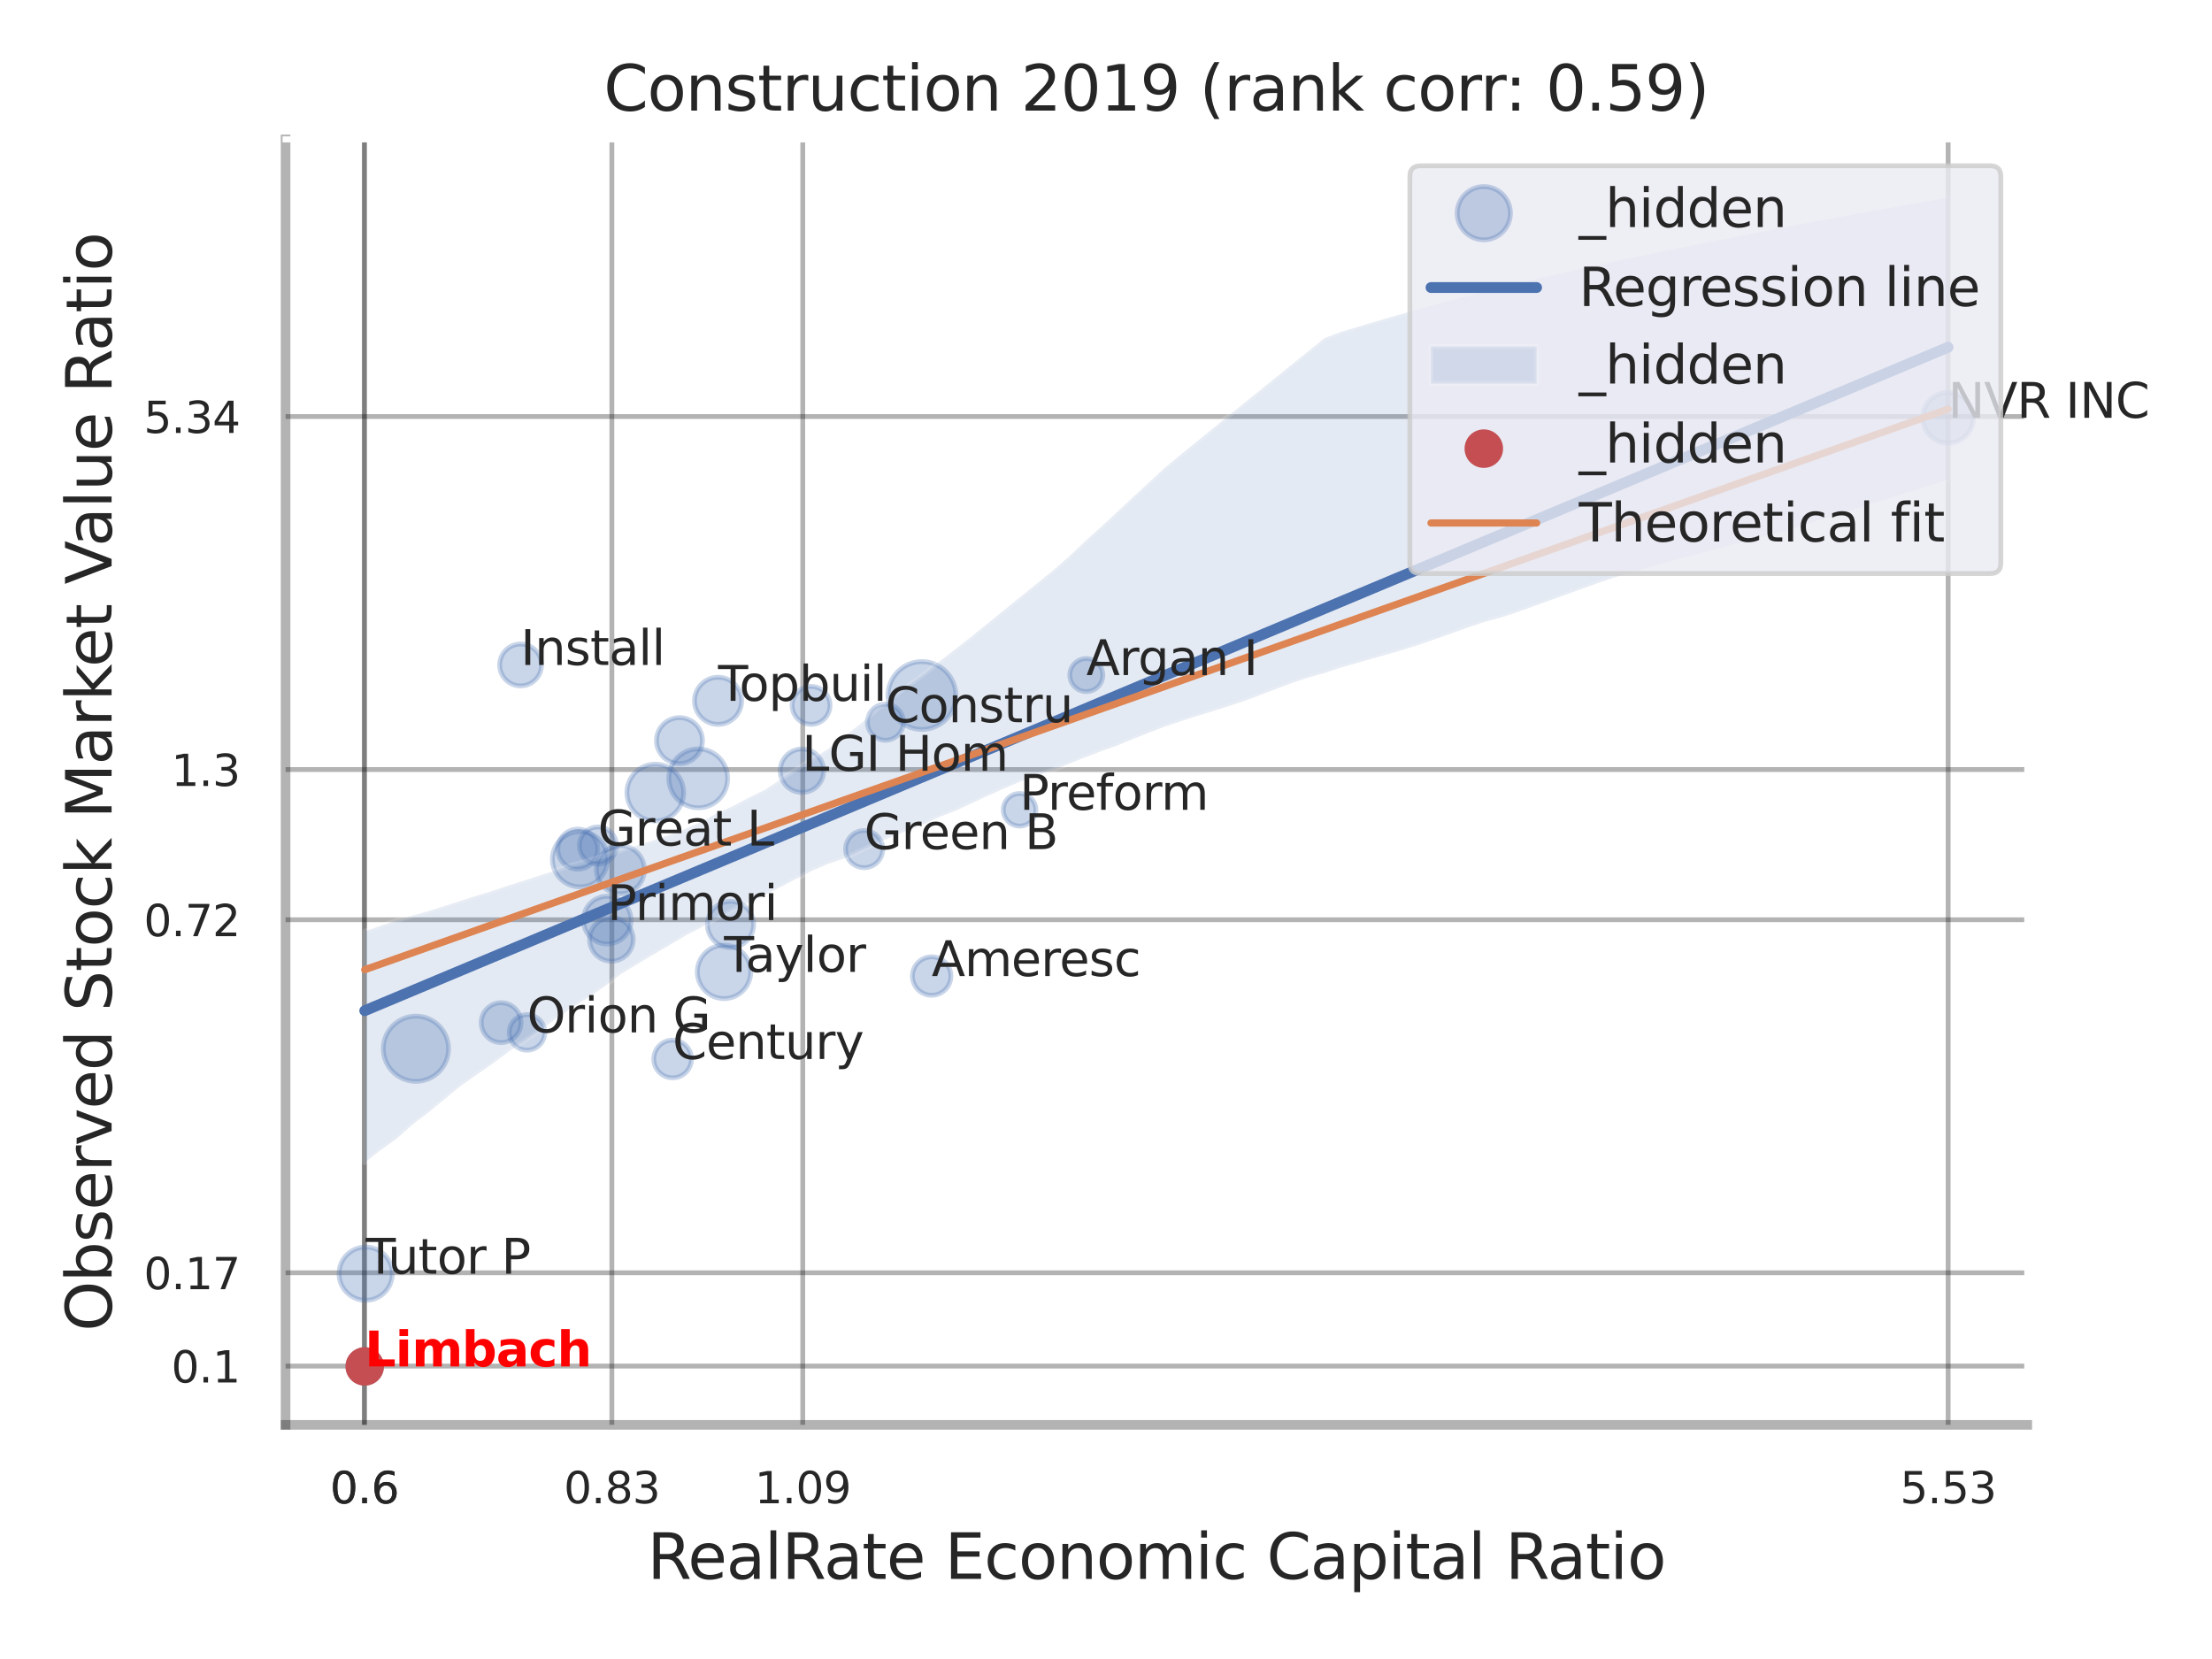 <?xml version="1.0" encoding="utf-8" standalone="no"?>
<!DOCTYPE svg PUBLIC "-//W3C//DTD SVG 1.1//EN"
  "http://www.w3.org/Graphics/SVG/1.1/DTD/svg11.dtd">
<svg xmlns:xlink="http://www.w3.org/1999/xlink" width="460.8pt" height="345.6pt" viewBox="0 0 460.8 345.6" xmlns="http://www.w3.org/2000/svg" version="1.1">
 <defs>
  <style type="text/css">*{stroke-linejoin: round; stroke-linecap: butt}</style>
 </defs>
 <g id="figure_1">
  <g id="patch_1">
   <path d="M 0 345.6 
L 460.8 345.6 
L 460.8 0 
L 0 0 
z
" style="fill: #ffffff"/>
  </g>
  <g id="axes_1">
   <g id="patch_2">
    <path d="M 59.49 296.82 
L 422.313 296.82 
L 422.313 29.04 
L 59.49 29.04 
z
" style="fill: #ffffff"/>
   </g>
   <g id="matplotlib.axis_1">
    <g id="xtick_1">
     <g id="line2d_1">
      <path d="M 75.916 296.82 
L 75.916 29.04 
" clip-path="url(#pb52468be3f)" style="fill: none; stroke: #000000; stroke-opacity: 0.3; stroke-linecap: round"/>
     </g>
     <g id="text_1">
      <!-- 0.6 -->
      <g style="fill: #262626" transform="translate(68.759 313.159) scale(0.09 -0.09)">
       <defs>
        <path id="DejaVuSans-30" d="M 2034 4250 
Q 1547 4250 1301 3770 
Q 1056 3291 1056 2328 
Q 1056 1369 1301 889 
Q 1547 409 2034 409 
Q 2525 409 2770 889 
Q 3016 1369 3016 2328 
Q 3016 3291 2770 3770 
Q 2525 4250 2034 4250 
z
M 2034 4750 
Q 2819 4750 3233 4129 
Q 3647 3509 3647 2328 
Q 3647 1150 3233 529 
Q 2819 -91 2034 -91 
Q 1250 -91 836 529 
Q 422 1150 422 2328 
Q 422 3509 836 4129 
Q 1250 4750 2034 4750 
z
" transform="scale(0.016)"/>
        <path id="DejaVuSans-2e" d="M 684 794 
L 1344 794 
L 1344 0 
L 684 0 
L 684 794 
z
" transform="scale(0.016)"/>
        <path id="DejaVuSans-36" d="M 2113 2584 
Q 1688 2584 1439 2293 
Q 1191 2003 1191 1497 
Q 1191 994 1439 701 
Q 1688 409 2113 409 
Q 2538 409 2786 701 
Q 3034 994 3034 1497 
Q 3034 2003 2786 2293 
Q 2538 2584 2113 2584 
z
M 3366 4563 
L 3366 3988 
Q 3128 4100 2886 4159 
Q 2644 4219 2406 4219 
Q 1781 4219 1451 3797 
Q 1122 3375 1075 2522 
Q 1259 2794 1537 2939 
Q 1816 3084 2150 3084 
Q 2853 3084 3261 2657 
Q 3669 2231 3669 1497 
Q 3669 778 3244 343 
Q 2819 -91 2113 -91 
Q 1303 -91 875 529 
Q 447 1150 447 2328 
Q 447 3434 972 4092 
Q 1497 4750 2381 4750 
Q 2619 4750 2861 4703 
Q 3103 4656 3366 4563 
z
" transform="scale(0.016)"/>
       </defs>
       <use xlink:href="#DejaVuSans-30"/>
       <use xlink:href="#DejaVuSans-2e" transform="translate(63.623 0)"/>
       <use xlink:href="#DejaVuSans-36" transform="translate(95.41 0)"/>
      </g>
     </g>
    </g>
    <g id="xtick_2">
     <g id="line2d_2">
      <path d="M 75.916 296.82 
L 75.916 29.04 
" clip-path="url(#pb52468be3f)" style="fill: none; stroke: #000000; stroke-opacity: 0.3; stroke-linecap: round"/>
     </g>
     <g id="text_2">
      <!-- 0.6 -->
      <g style="fill: #262626" transform="translate(68.759 313.159) scale(0.09 -0.09)">
       <use xlink:href="#DejaVuSans-30"/>
       <use xlink:href="#DejaVuSans-2e" transform="translate(63.623 0)"/>
       <use xlink:href="#DejaVuSans-36" transform="translate(95.41 0)"/>
      </g>
     </g>
    </g>
    <g id="xtick_3">
     <g id="line2d_3">
      <path d="M 127.465 296.82 
L 127.465 29.04 
" clip-path="url(#pb52468be3f)" style="fill: none; stroke: #000000; stroke-opacity: 0.3; stroke-linecap: round"/>
     </g>
     <g id="text_3">
      <!-- 0.83 -->
      <g style="fill: #262626" transform="translate(117.446 313.159) scale(0.09 -0.09)">
       <defs>
        <path id="DejaVuSans-38" d="M 2034 2216 
Q 1584 2216 1326 1975 
Q 1069 1734 1069 1313 
Q 1069 891 1326 650 
Q 1584 409 2034 409 
Q 2484 409 2743 651 
Q 3003 894 3003 1313 
Q 3003 1734 2745 1975 
Q 2488 2216 2034 2216 
z
M 1403 2484 
Q 997 2584 770 2862 
Q 544 3141 544 3541 
Q 544 4100 942 4425 
Q 1341 4750 2034 4750 
Q 2731 4750 3128 4425 
Q 3525 4100 3525 3541 
Q 3525 3141 3298 2862 
Q 3072 2584 2669 2484 
Q 3125 2378 3379 2068 
Q 3634 1759 3634 1313 
Q 3634 634 3220 271 
Q 2806 -91 2034 -91 
Q 1263 -91 848 271 
Q 434 634 434 1313 
Q 434 1759 690 2068 
Q 947 2378 1403 2484 
z
M 1172 3481 
Q 1172 3119 1398 2916 
Q 1625 2713 2034 2713 
Q 2441 2713 2670 2916 
Q 2900 3119 2900 3481 
Q 2900 3844 2670 4047 
Q 2441 4250 2034 4250 
Q 1625 4250 1398 4047 
Q 1172 3844 1172 3481 
z
" transform="scale(0.016)"/>
        <path id="DejaVuSans-33" d="M 2597 2516 
Q 3050 2419 3304 2112 
Q 3559 1806 3559 1356 
Q 3559 666 3084 287 
Q 2609 -91 1734 -91 
Q 1441 -91 1130 -33 
Q 819 25 488 141 
L 488 750 
Q 750 597 1062 519 
Q 1375 441 1716 441 
Q 2309 441 2620 675 
Q 2931 909 2931 1356 
Q 2931 1769 2642 2001 
Q 2353 2234 1838 2234 
L 1294 2234 
L 1294 2753 
L 1863 2753 
Q 2328 2753 2575 2939 
Q 2822 3125 2822 3475 
Q 2822 3834 2567 4026 
Q 2313 4219 1838 4219 
Q 1578 4219 1281 4162 
Q 984 4106 628 3988 
L 628 4550 
Q 988 4650 1302 4700 
Q 1616 4750 1894 4750 
Q 2613 4750 3031 4423 
Q 3450 4097 3450 3541 
Q 3450 3153 3228 2886 
Q 3006 2619 2597 2516 
z
" transform="scale(0.016)"/>
       </defs>
       <use xlink:href="#DejaVuSans-30"/>
       <use xlink:href="#DejaVuSans-2e" transform="translate(63.623 0)"/>
       <use xlink:href="#DejaVuSans-38" transform="translate(95.41 0)"/>
       <use xlink:href="#DejaVuSans-33" transform="translate(159.033 0)"/>
      </g>
     </g>
    </g>
    <g id="xtick_4">
     <g id="line2d_4">
      <path d="M 167.232 296.82 
L 167.232 29.04 
" clip-path="url(#pb52468be3f)" style="fill: none; stroke: #000000; stroke-opacity: 0.3; stroke-linecap: round"/>
     </g>
     <g id="text_4">
      <!-- 1.09 -->
      <g style="fill: #262626" transform="translate(157.212 313.159) scale(0.09 -0.09)">
       <defs>
        <path id="DejaVuSans-31" d="M 794 531 
L 1825 531 
L 1825 4091 
L 703 3866 
L 703 4441 
L 1819 4666 
L 2450 4666 
L 2450 531 
L 3481 531 
L 3481 0 
L 794 0 
L 794 531 
z
" transform="scale(0.016)"/>
        <path id="DejaVuSans-39" d="M 703 97 
L 703 672 
Q 941 559 1184 500 
Q 1428 441 1663 441 
Q 2288 441 2617 861 
Q 2947 1281 2994 2138 
Q 2813 1869 2534 1725 
Q 2256 1581 1919 1581 
Q 1219 1581 811 2004 
Q 403 2428 403 3163 
Q 403 3881 828 4315 
Q 1253 4750 1959 4750 
Q 2769 4750 3195 4129 
Q 3622 3509 3622 2328 
Q 3622 1225 3098 567 
Q 2575 -91 1691 -91 
Q 1453 -91 1209 -44 
Q 966 3 703 97 
z
M 1959 2075 
Q 2384 2075 2632 2365 
Q 2881 2656 2881 3163 
Q 2881 3666 2632 3958 
Q 2384 4250 1959 4250 
Q 1534 4250 1286 3958 
Q 1038 3666 1038 3163 
Q 1038 2656 1286 2365 
Q 1534 2075 1959 2075 
z
" transform="scale(0.016)"/>
       </defs>
       <use xlink:href="#DejaVuSans-31"/>
       <use xlink:href="#DejaVuSans-2e" transform="translate(63.623 0)"/>
       <use xlink:href="#DejaVuSans-30" transform="translate(95.41 0)"/>
       <use xlink:href="#DejaVuSans-39" transform="translate(159.033 0)"/>
      </g>
     </g>
    </g>
    <g id="xtick_5">
     <g id="line2d_5">
      <path d="M 405.833 296.82 
L 405.833 29.04 
" clip-path="url(#pb52468be3f)" style="fill: none; stroke: #000000; stroke-opacity: 0.3; stroke-linecap: round"/>
     </g>
     <g id="text_5">
      <!-- 5.53 -->
      <g style="fill: #262626" transform="translate(395.813 313.159) scale(0.09 -0.09)">
       <defs>
        <path id="DejaVuSans-35" d="M 691 4666 
L 3169 4666 
L 3169 4134 
L 1269 4134 
L 1269 2991 
Q 1406 3038 1543 3061 
Q 1681 3084 1819 3084 
Q 2600 3084 3056 2656 
Q 3513 2228 3513 1497 
Q 3513 744 3044 326 
Q 2575 -91 1722 -91 
Q 1428 -91 1123 -41 
Q 819 9 494 109 
L 494 744 
Q 775 591 1075 516 
Q 1375 441 1709 441 
Q 2250 441 2565 725 
Q 2881 1009 2881 1497 
Q 2881 1984 2565 2268 
Q 2250 2553 1709 2553 
Q 1456 2553 1204 2497 
Q 953 2441 691 2322 
L 691 4666 
z
" transform="scale(0.016)"/>
       </defs>
       <use xlink:href="#DejaVuSans-35"/>
       <use xlink:href="#DejaVuSans-2e" transform="translate(63.623 0)"/>
       <use xlink:href="#DejaVuSans-35" transform="translate(95.41 0)"/>
       <use xlink:href="#DejaVuSans-33" transform="translate(159.033 0)"/>
      </g>
     </g>
    </g>
    <g id="xtick_6"/>
    <g id="xtick_7"/>
    <g id="xtick_8"/>
    <g id="text_6">
     <!-- RealRate Economic Capital Ratio -->
     <g style="fill: #262626" transform="translate(134.848 328.908) scale(0.13 -0.13)">
      <defs>
       <path id="DejaVuSans-52" d="M 2841 2188 
Q 3044 2119 3236 1894 
Q 3428 1669 3622 1275 
L 4263 0 
L 3584 0 
L 2988 1197 
Q 2756 1666 2539 1819 
Q 2322 1972 1947 1972 
L 1259 1972 
L 1259 0 
L 628 0 
L 628 4666 
L 2053 4666 
Q 2853 4666 3247 4331 
Q 3641 3997 3641 3322 
Q 3641 2881 3436 2590 
Q 3231 2300 2841 2188 
z
M 1259 4147 
L 1259 2491 
L 2053 2491 
Q 2509 2491 2742 2702 
Q 2975 2913 2975 3322 
Q 2975 3731 2742 3939 
Q 2509 4147 2053 4147 
L 1259 4147 
z
" transform="scale(0.016)"/>
       <path id="DejaVuSans-65" d="M 3597 1894 
L 3597 1613 
L 953 1613 
Q 991 1019 1311 708 
Q 1631 397 2203 397 
Q 2534 397 2845 478 
Q 3156 559 3463 722 
L 3463 178 
Q 3153 47 2828 -22 
Q 2503 -91 2169 -91 
Q 1331 -91 842 396 
Q 353 884 353 1716 
Q 353 2575 817 3079 
Q 1281 3584 2069 3584 
Q 2775 3584 3186 3129 
Q 3597 2675 3597 1894 
z
M 3022 2063 
Q 3016 2534 2758 2815 
Q 2500 3097 2075 3097 
Q 1594 3097 1305 2825 
Q 1016 2553 972 2059 
L 3022 2063 
z
" transform="scale(0.016)"/>
       <path id="DejaVuSans-61" d="M 2194 1759 
Q 1497 1759 1228 1600 
Q 959 1441 959 1056 
Q 959 750 1161 570 
Q 1363 391 1709 391 
Q 2188 391 2477 730 
Q 2766 1069 2766 1631 
L 2766 1759 
L 2194 1759 
z
M 3341 1997 
L 3341 0 
L 2766 0 
L 2766 531 
Q 2569 213 2275 61 
Q 1981 -91 1556 -91 
Q 1019 -91 701 211 
Q 384 513 384 1019 
Q 384 1609 779 1909 
Q 1175 2209 1959 2209 
L 2766 2209 
L 2766 2266 
Q 2766 2663 2505 2880 
Q 2244 3097 1772 3097 
Q 1472 3097 1187 3025 
Q 903 2953 641 2809 
L 641 3341 
Q 956 3463 1253 3523 
Q 1550 3584 1831 3584 
Q 2591 3584 2966 3190 
Q 3341 2797 3341 1997 
z
" transform="scale(0.016)"/>
       <path id="DejaVuSans-6c" d="M 603 4863 
L 1178 4863 
L 1178 0 
L 603 0 
L 603 4863 
z
" transform="scale(0.016)"/>
       <path id="DejaVuSans-74" d="M 1172 4494 
L 1172 3500 
L 2356 3500 
L 2356 3053 
L 1172 3053 
L 1172 1153 
Q 1172 725 1289 603 
Q 1406 481 1766 481 
L 2356 481 
L 2356 0 
L 1766 0 
Q 1100 0 847 248 
Q 594 497 594 1153 
L 594 3053 
L 172 3053 
L 172 3500 
L 594 3500 
L 594 4494 
L 1172 4494 
z
" transform="scale(0.016)"/>
       <path id="DejaVuSans-20" transform="scale(0.016)"/>
       <path id="DejaVuSans-45" d="M 628 4666 
L 3578 4666 
L 3578 4134 
L 1259 4134 
L 1259 2753 
L 3481 2753 
L 3481 2222 
L 1259 2222 
L 1259 531 
L 3634 531 
L 3634 0 
L 628 0 
L 628 4666 
z
" transform="scale(0.016)"/>
       <path id="DejaVuSans-63" d="M 3122 3366 
L 3122 2828 
Q 2878 2963 2633 3030 
Q 2388 3097 2138 3097 
Q 1578 3097 1268 2742 
Q 959 2388 959 1747 
Q 959 1106 1268 751 
Q 1578 397 2138 397 
Q 2388 397 2633 464 
Q 2878 531 3122 666 
L 3122 134 
Q 2881 22 2623 -34 
Q 2366 -91 2075 -91 
Q 1284 -91 818 406 
Q 353 903 353 1747 
Q 353 2603 823 3093 
Q 1294 3584 2113 3584 
Q 2378 3584 2631 3529 
Q 2884 3475 3122 3366 
z
" transform="scale(0.016)"/>
       <path id="DejaVuSans-6f" d="M 1959 3097 
Q 1497 3097 1228 2736 
Q 959 2375 959 1747 
Q 959 1119 1226 758 
Q 1494 397 1959 397 
Q 2419 397 2687 759 
Q 2956 1122 2956 1747 
Q 2956 2369 2687 2733 
Q 2419 3097 1959 3097 
z
M 1959 3584 
Q 2709 3584 3137 3096 
Q 3566 2609 3566 1747 
Q 3566 888 3137 398 
Q 2709 -91 1959 -91 
Q 1206 -91 779 398 
Q 353 888 353 1747 
Q 353 2609 779 3096 
Q 1206 3584 1959 3584 
z
" transform="scale(0.016)"/>
       <path id="DejaVuSans-6e" d="M 3513 2113 
L 3513 0 
L 2938 0 
L 2938 2094 
Q 2938 2591 2744 2837 
Q 2550 3084 2163 3084 
Q 1697 3084 1428 2787 
Q 1159 2491 1159 1978 
L 1159 0 
L 581 0 
L 581 3500 
L 1159 3500 
L 1159 2956 
Q 1366 3272 1645 3428 
Q 1925 3584 2291 3584 
Q 2894 3584 3203 3211 
Q 3513 2838 3513 2113 
z
" transform="scale(0.016)"/>
       <path id="DejaVuSans-6d" d="M 3328 2828 
Q 3544 3216 3844 3400 
Q 4144 3584 4550 3584 
Q 5097 3584 5394 3201 
Q 5691 2819 5691 2113 
L 5691 0 
L 5113 0 
L 5113 2094 
Q 5113 2597 4934 2840 
Q 4756 3084 4391 3084 
Q 3944 3084 3684 2787 
Q 3425 2491 3425 1978 
L 3425 0 
L 2847 0 
L 2847 2094 
Q 2847 2600 2669 2842 
Q 2491 3084 2119 3084 
Q 1678 3084 1418 2786 
Q 1159 2488 1159 1978 
L 1159 0 
L 581 0 
L 581 3500 
L 1159 3500 
L 1159 2956 
Q 1356 3278 1631 3431 
Q 1906 3584 2284 3584 
Q 2666 3584 2933 3390 
Q 3200 3197 3328 2828 
z
" transform="scale(0.016)"/>
       <path id="DejaVuSans-69" d="M 603 3500 
L 1178 3500 
L 1178 0 
L 603 0 
L 603 3500 
z
M 603 4863 
L 1178 4863 
L 1178 4134 
L 603 4134 
L 603 4863 
z
" transform="scale(0.016)"/>
       <path id="DejaVuSans-43" d="M 4122 4306 
L 4122 3641 
Q 3803 3938 3442 4084 
Q 3081 4231 2675 4231 
Q 1875 4231 1450 3742 
Q 1025 3253 1025 2328 
Q 1025 1406 1450 917 
Q 1875 428 2675 428 
Q 3081 428 3442 575 
Q 3803 722 4122 1019 
L 4122 359 
Q 3791 134 3420 21 
Q 3050 -91 2638 -91 
Q 1578 -91 968 557 
Q 359 1206 359 2328 
Q 359 3453 968 4101 
Q 1578 4750 2638 4750 
Q 3056 4750 3426 4639 
Q 3797 4528 4122 4306 
z
" transform="scale(0.016)"/>
       <path id="DejaVuSans-70" d="M 1159 525 
L 1159 -1331 
L 581 -1331 
L 581 3500 
L 1159 3500 
L 1159 2969 
Q 1341 3281 1617 3432 
Q 1894 3584 2278 3584 
Q 2916 3584 3314 3078 
Q 3713 2572 3713 1747 
Q 3713 922 3314 415 
Q 2916 -91 2278 -91 
Q 1894 -91 1617 61 
Q 1341 213 1159 525 
z
M 3116 1747 
Q 3116 2381 2855 2742 
Q 2594 3103 2138 3103 
Q 1681 3103 1420 2742 
Q 1159 2381 1159 1747 
Q 1159 1113 1420 752 
Q 1681 391 2138 391 
Q 2594 391 2855 752 
Q 3116 1113 3116 1747 
z
" transform="scale(0.016)"/>
      </defs>
      <use xlink:href="#DejaVuSans-52"/>
      <use xlink:href="#DejaVuSans-65" transform="translate(64.982 0)"/>
      <use xlink:href="#DejaVuSans-61" transform="translate(126.506 0)"/>
      <use xlink:href="#DejaVuSans-6c" transform="translate(187.785 0)"/>
      <use xlink:href="#DejaVuSans-52" transform="translate(215.568 0)"/>
      <use xlink:href="#DejaVuSans-61" transform="translate(282.801 0)"/>
      <use xlink:href="#DejaVuSans-74" transform="translate(344.08 0)"/>
      <use xlink:href="#DejaVuSans-65" transform="translate(383.289 0)"/>
      <use xlink:href="#DejaVuSans-20" transform="translate(444.812 0)"/>
      <use xlink:href="#DejaVuSans-45" transform="translate(476.6 0)"/>
      <use xlink:href="#DejaVuSans-63" transform="translate(539.783 0)"/>
      <use xlink:href="#DejaVuSans-6f" transform="translate(594.764 0)"/>
      <use xlink:href="#DejaVuSans-6e" transform="translate(655.945 0)"/>
      <use xlink:href="#DejaVuSans-6f" transform="translate(719.324 0)"/>
      <use xlink:href="#DejaVuSans-6d" transform="translate(780.506 0)"/>
      <use xlink:href="#DejaVuSans-69" transform="translate(877.918 0)"/>
      <use xlink:href="#DejaVuSans-63" transform="translate(905.701 0)"/>
      <use xlink:href="#DejaVuSans-20" transform="translate(960.682 0)"/>
      <use xlink:href="#DejaVuSans-43" transform="translate(992.469 0)"/>
      <use xlink:href="#DejaVuSans-61" transform="translate(1062.293 0)"/>
      <use xlink:href="#DejaVuSans-70" transform="translate(1123.572 0)"/>
      <use xlink:href="#DejaVuSans-69" transform="translate(1187.049 0)"/>
      <use xlink:href="#DejaVuSans-74" transform="translate(1214.832 0)"/>
      <use xlink:href="#DejaVuSans-61" transform="translate(1254.041 0)"/>
      <use xlink:href="#DejaVuSans-6c" transform="translate(1315.32 0)"/>
      <use xlink:href="#DejaVuSans-20" transform="translate(1343.104 0)"/>
      <use xlink:href="#DejaVuSans-52" transform="translate(1374.891 0)"/>
      <use xlink:href="#DejaVuSans-61" transform="translate(1442.123 0)"/>
      <use xlink:href="#DejaVuSans-74" transform="translate(1503.402 0)"/>
      <use xlink:href="#DejaVuSans-69" transform="translate(1542.611 0)"/>
      <use xlink:href="#DejaVuSans-6f" transform="translate(1570.395 0)"/>
     </g>
    </g>
   </g>
   <g id="matplotlib.axis_2">
    <g id="ytick_1">
     <g id="line2d_6">
      <path d="M 59.49 284.577 
L 422.313 284.577 
" clip-path="url(#pb52468be3f)" style="fill: none; stroke: #000000; stroke-opacity: 0.3; stroke-linecap: round"/>
     </g>
     <g id="text_7">
      <!-- 0.1 -->
      <g style="fill: #262626" transform="translate(35.677 287.997) scale(0.09 -0.09)">
       <use xlink:href="#DejaVuSans-30"/>
       <use xlink:href="#DejaVuSans-2e" transform="translate(63.623 0)"/>
       <use xlink:href="#DejaVuSans-31" transform="translate(95.41 0)"/>
      </g>
     </g>
    </g>
    <g id="ytick_2">
     <g id="line2d_7">
      <path d="M 59.49 265.142 
L 422.313 265.142 
" clip-path="url(#pb52468be3f)" style="fill: none; stroke: #000000; stroke-opacity: 0.3; stroke-linecap: round"/>
     </g>
     <g id="text_8">
      <!-- 0.17 -->
      <g style="fill: #262626" transform="translate(29.951 268.561) scale(0.09 -0.09)">
       <defs>
        <path id="DejaVuSans-37" d="M 525 4666 
L 3525 4666 
L 3525 4397 
L 1831 0 
L 1172 0 
L 2766 4134 
L 525 4134 
L 525 4666 
z
" transform="scale(0.016)"/>
       </defs>
       <use xlink:href="#DejaVuSans-30"/>
       <use xlink:href="#DejaVuSans-2e" transform="translate(63.623 0)"/>
       <use xlink:href="#DejaVuSans-31" transform="translate(95.41 0)"/>
       <use xlink:href="#DejaVuSans-37" transform="translate(159.033 0)"/>
      </g>
     </g>
    </g>
    <g id="ytick_3">
     <g id="line2d_8">
      <path d="M 59.49 191.604 
L 422.313 191.604 
" clip-path="url(#pb52468be3f)" style="fill: none; stroke: #000000; stroke-opacity: 0.3; stroke-linecap: round"/>
     </g>
     <g id="text_9">
      <!-- 0.72 -->
      <g style="fill: #262626" transform="translate(29.951 195.023) scale(0.09 -0.09)">
       <defs>
        <path id="DejaVuSans-32" d="M 1228 531 
L 3431 531 
L 3431 0 
L 469 0 
L 469 531 
Q 828 903 1448 1529 
Q 2069 2156 2228 2338 
Q 2531 2678 2651 2914 
Q 2772 3150 2772 3378 
Q 2772 3750 2511 3984 
Q 2250 4219 1831 4219 
Q 1534 4219 1204 4116 
Q 875 4013 500 3803 
L 500 4441 
Q 881 4594 1212 4672 
Q 1544 4750 1819 4750 
Q 2544 4750 2975 4387 
Q 3406 4025 3406 3419 
Q 3406 3131 3298 2873 
Q 3191 2616 2906 2266 
Q 2828 2175 2409 1742 
Q 1991 1309 1228 531 
z
" transform="scale(0.016)"/>
       </defs>
       <use xlink:href="#DejaVuSans-30"/>
       <use xlink:href="#DejaVuSans-2e" transform="translate(63.623 0)"/>
       <use xlink:href="#DejaVuSans-37" transform="translate(95.41 0)"/>
       <use xlink:href="#DejaVuSans-32" transform="translate(159.033 0)"/>
      </g>
     </g>
    </g>
    <g id="ytick_4">
     <g id="line2d_9">
      <path d="M 59.49 160.311 
L 422.313 160.311 
" clip-path="url(#pb52468be3f)" style="fill: none; stroke: #000000; stroke-opacity: 0.3; stroke-linecap: round"/>
     </g>
     <g id="text_10">
      <!-- 1.3 -->
      <g style="fill: #262626" transform="translate(35.677 163.731) scale(0.09 -0.09)">
       <use xlink:href="#DejaVuSans-31"/>
       <use xlink:href="#DejaVuSans-2e" transform="translate(63.623 0)"/>
       <use xlink:href="#DejaVuSans-33" transform="translate(95.41 0)"/>
      </g>
     </g>
    </g>
    <g id="ytick_5">
     <g id="line2d_10">
      <path d="M 59.49 86.773 
L 422.313 86.773 
" clip-path="url(#pb52468be3f)" style="fill: none; stroke: #000000; stroke-opacity: 0.3; stroke-linecap: round"/>
     </g>
     <g id="text_11">
      <!-- 5.34 -->
      <g style="fill: #262626" transform="translate(29.951 90.193) scale(0.09 -0.09)">
       <defs>
        <path id="DejaVuSans-34" d="M 2419 4116 
L 825 1625 
L 2419 1625 
L 2419 4116 
z
M 2253 4666 
L 3047 4666 
L 3047 1625 
L 3713 1625 
L 3713 1100 
L 3047 1100 
L 3047 0 
L 2419 0 
L 2419 1100 
L 313 1100 
L 313 1709 
L 2253 4666 
z
" transform="scale(0.016)"/>
       </defs>
       <use xlink:href="#DejaVuSans-35"/>
       <use xlink:href="#DejaVuSans-2e" transform="translate(63.623 0)"/>
       <use xlink:href="#DejaVuSans-33" transform="translate(95.41 0)"/>
       <use xlink:href="#DejaVuSans-34" transform="translate(159.033 0)"/>
      </g>
     </g>
    </g>
    <g id="ytick_6"/>
    <g id="ytick_7"/>
    <g id="ytick_8"/>
    <g id="text_12">
     <!-- Observed Stock Market Value Ratio -->
     <g style="fill: #262626" transform="translate(23.247 277.332) rotate(-90) scale(0.13 -0.13)">
      <defs>
       <path id="DejaVuSans-4f" d="M 2522 4238 
Q 1834 4238 1429 3725 
Q 1025 3213 1025 2328 
Q 1025 1447 1429 934 
Q 1834 422 2522 422 
Q 3209 422 3611 934 
Q 4013 1447 4013 2328 
Q 4013 3213 3611 3725 
Q 3209 4238 2522 4238 
z
M 2522 4750 
Q 3503 4750 4090 4092 
Q 4678 3434 4678 2328 
Q 4678 1225 4090 567 
Q 3503 -91 2522 -91 
Q 1538 -91 948 565 
Q 359 1222 359 2328 
Q 359 3434 948 4092 
Q 1538 4750 2522 4750 
z
" transform="scale(0.016)"/>
       <path id="DejaVuSans-62" d="M 3116 1747 
Q 3116 2381 2855 2742 
Q 2594 3103 2138 3103 
Q 1681 3103 1420 2742 
Q 1159 2381 1159 1747 
Q 1159 1113 1420 752 
Q 1681 391 2138 391 
Q 2594 391 2855 752 
Q 3116 1113 3116 1747 
z
M 1159 2969 
Q 1341 3281 1617 3432 
Q 1894 3584 2278 3584 
Q 2916 3584 3314 3078 
Q 3713 2572 3713 1747 
Q 3713 922 3314 415 
Q 2916 -91 2278 -91 
Q 1894 -91 1617 61 
Q 1341 213 1159 525 
L 1159 0 
L 581 0 
L 581 4863 
L 1159 4863 
L 1159 2969 
z
" transform="scale(0.016)"/>
       <path id="DejaVuSans-73" d="M 2834 3397 
L 2834 2853 
Q 2591 2978 2328 3040 
Q 2066 3103 1784 3103 
Q 1356 3103 1142 2972 
Q 928 2841 928 2578 
Q 928 2378 1081 2264 
Q 1234 2150 1697 2047 
L 1894 2003 
Q 2506 1872 2764 1633 
Q 3022 1394 3022 966 
Q 3022 478 2636 193 
Q 2250 -91 1575 -91 
Q 1294 -91 989 -36 
Q 684 19 347 128 
L 347 722 
Q 666 556 975 473 
Q 1284 391 1588 391 
Q 1994 391 2212 530 
Q 2431 669 2431 922 
Q 2431 1156 2273 1281 
Q 2116 1406 1581 1522 
L 1381 1569 
Q 847 1681 609 1914 
Q 372 2147 372 2553 
Q 372 3047 722 3315 
Q 1072 3584 1716 3584 
Q 2034 3584 2315 3537 
Q 2597 3491 2834 3397 
z
" transform="scale(0.016)"/>
       <path id="DejaVuSans-72" d="M 2631 2963 
Q 2534 3019 2420 3045 
Q 2306 3072 2169 3072 
Q 1681 3072 1420 2755 
Q 1159 2438 1159 1844 
L 1159 0 
L 581 0 
L 581 3500 
L 1159 3500 
L 1159 2956 
Q 1341 3275 1631 3429 
Q 1922 3584 2338 3584 
Q 2397 3584 2469 3576 
Q 2541 3569 2628 3553 
L 2631 2963 
z
" transform="scale(0.016)"/>
       <path id="DejaVuSans-76" d="M 191 3500 
L 800 3500 
L 1894 563 
L 2988 3500 
L 3597 3500 
L 2284 0 
L 1503 0 
L 191 3500 
z
" transform="scale(0.016)"/>
       <path id="DejaVuSans-64" d="M 2906 2969 
L 2906 4863 
L 3481 4863 
L 3481 0 
L 2906 0 
L 2906 525 
Q 2725 213 2448 61 
Q 2172 -91 1784 -91 
Q 1150 -91 751 415 
Q 353 922 353 1747 
Q 353 2572 751 3078 
Q 1150 3584 1784 3584 
Q 2172 3584 2448 3432 
Q 2725 3281 2906 2969 
z
M 947 1747 
Q 947 1113 1208 752 
Q 1469 391 1925 391 
Q 2381 391 2643 752 
Q 2906 1113 2906 1747 
Q 2906 2381 2643 2742 
Q 2381 3103 1925 3103 
Q 1469 3103 1208 2742 
Q 947 2381 947 1747 
z
" transform="scale(0.016)"/>
       <path id="DejaVuSans-53" d="M 3425 4513 
L 3425 3897 
Q 3066 4069 2747 4153 
Q 2428 4238 2131 4238 
Q 1616 4238 1336 4038 
Q 1056 3838 1056 3469 
Q 1056 3159 1242 3001 
Q 1428 2844 1947 2747 
L 2328 2669 
Q 3034 2534 3370 2195 
Q 3706 1856 3706 1288 
Q 3706 609 3251 259 
Q 2797 -91 1919 -91 
Q 1588 -91 1214 -16 
Q 841 59 441 206 
L 441 856 
Q 825 641 1194 531 
Q 1563 422 1919 422 
Q 2459 422 2753 634 
Q 3047 847 3047 1241 
Q 3047 1584 2836 1778 
Q 2625 1972 2144 2069 
L 1759 2144 
Q 1053 2284 737 2584 
Q 422 2884 422 3419 
Q 422 4038 858 4394 
Q 1294 4750 2059 4750 
Q 2388 4750 2728 4690 
Q 3069 4631 3425 4513 
z
" transform="scale(0.016)"/>
       <path id="DejaVuSans-6b" d="M 581 4863 
L 1159 4863 
L 1159 1991 
L 2875 3500 
L 3609 3500 
L 1753 1863 
L 3688 0 
L 2938 0 
L 1159 1709 
L 1159 0 
L 581 0 
L 581 4863 
z
" transform="scale(0.016)"/>
       <path id="DejaVuSans-4d" d="M 628 4666 
L 1569 4666 
L 2759 1491 
L 3956 4666 
L 4897 4666 
L 4897 0 
L 4281 0 
L 4281 4097 
L 3078 897 
L 2444 897 
L 1241 4097 
L 1241 0 
L 628 0 
L 628 4666 
z
" transform="scale(0.016)"/>
       <path id="DejaVuSans-56" d="M 1831 0 
L 50 4666 
L 709 4666 
L 2188 738 
L 3669 4666 
L 4325 4666 
L 2547 0 
L 1831 0 
z
" transform="scale(0.016)"/>
       <path id="DejaVuSans-75" d="M 544 1381 
L 544 3500 
L 1119 3500 
L 1119 1403 
Q 1119 906 1312 657 
Q 1506 409 1894 409 
Q 2359 409 2629 706 
Q 2900 1003 2900 1516 
L 2900 3500 
L 3475 3500 
L 3475 0 
L 2900 0 
L 2900 538 
Q 2691 219 2414 64 
Q 2138 -91 1772 -91 
Q 1169 -91 856 284 
Q 544 659 544 1381 
z
M 1991 3584 
L 1991 3584 
z
" transform="scale(0.016)"/>
      </defs>
      <use xlink:href="#DejaVuSans-4f"/>
      <use xlink:href="#DejaVuSans-62" transform="translate(78.711 0)"/>
      <use xlink:href="#DejaVuSans-73" transform="translate(142.188 0)"/>
      <use xlink:href="#DejaVuSans-65" transform="translate(194.287 0)"/>
      <use xlink:href="#DejaVuSans-72" transform="translate(255.811 0)"/>
      <use xlink:href="#DejaVuSans-76" transform="translate(296.924 0)"/>
      <use xlink:href="#DejaVuSans-65" transform="translate(356.104 0)"/>
      <use xlink:href="#DejaVuSans-64" transform="translate(417.627 0)"/>
      <use xlink:href="#DejaVuSans-20" transform="translate(481.104 0)"/>
      <use xlink:href="#DejaVuSans-53" transform="translate(512.891 0)"/>
      <use xlink:href="#DejaVuSans-74" transform="translate(576.367 0)"/>
      <use xlink:href="#DejaVuSans-6f" transform="translate(615.576 0)"/>
      <use xlink:href="#DejaVuSans-63" transform="translate(676.758 0)"/>
      <use xlink:href="#DejaVuSans-6b" transform="translate(731.738 0)"/>
      <use xlink:href="#DejaVuSans-20" transform="translate(789.648 0)"/>
      <use xlink:href="#DejaVuSans-4d" transform="translate(821.436 0)"/>
      <use xlink:href="#DejaVuSans-61" transform="translate(907.715 0)"/>
      <use xlink:href="#DejaVuSans-72" transform="translate(968.994 0)"/>
      <use xlink:href="#DejaVuSans-6b" transform="translate(1010.107 0)"/>
      <use xlink:href="#DejaVuSans-65" transform="translate(1064.393 0)"/>
      <use xlink:href="#DejaVuSans-74" transform="translate(1125.916 0)"/>
      <use xlink:href="#DejaVuSans-20" transform="translate(1165.125 0)"/>
      <use xlink:href="#DejaVuSans-56" transform="translate(1196.912 0)"/>
      <use xlink:href="#DejaVuSans-61" transform="translate(1257.57 0)"/>
      <use xlink:href="#DejaVuSans-6c" transform="translate(1318.85 0)"/>
      <use xlink:href="#DejaVuSans-75" transform="translate(1346.633 0)"/>
      <use xlink:href="#DejaVuSans-65" transform="translate(1410.012 0)"/>
      <use xlink:href="#DejaVuSans-20" transform="translate(1471.535 0)"/>
      <use xlink:href="#DejaVuSans-52" transform="translate(1503.322 0)"/>
      <use xlink:href="#DejaVuSans-61" transform="translate(1570.555 0)"/>
      <use xlink:href="#DejaVuSans-74" transform="translate(1631.834 0)"/>
      <use xlink:href="#DejaVuSans-69" transform="translate(1671.043 0)"/>
      <use xlink:href="#DejaVuSans-6f" transform="translate(1698.826 0)"/>
     </g>
    </g>
   </g>
   <g id="PathCollection_1">
    <path d="M 136.51 171.018 
C 138.078 171.018 139.582 170.395 140.691 169.287 
C 141.799 168.178 142.422 166.674 142.422 165.106 
C 142.422 163.538 141.799 162.034 140.691 160.925 
C 139.582 159.817 138.078 159.194 136.51 159.194 
C 134.942 159.194 133.438 159.817 132.329 160.925 
C 131.22 162.034 130.598 163.538 130.598 165.106 
C 130.598 166.674 131.22 168.178 132.329 169.287 
C 133.438 170.395 134.942 171.018 136.51 171.018 
z
" clip-path="url(#pb52468be3f)" style="fill: #4c72b0; fill-opacity: 0.3; stroke: #4c72b0; stroke-opacity: 0.3"/>
    <path d="M 129.252 186.181 
C 130.579 186.181 131.853 185.653 132.792 184.714 
C 133.731 183.775 134.258 182.502 134.258 181.174 
C 134.258 179.847 133.731 178.573 132.792 177.634 
C 131.853 176.695 130.579 176.168 129.252 176.168 
C 127.924 176.168 126.651 176.695 125.712 177.634 
C 124.773 178.573 124.245 179.847 124.245 181.174 
C 124.245 182.502 124.773 183.775 125.712 184.714 
C 126.651 185.653 127.924 186.181 129.252 186.181 
z
" clip-path="url(#pb52468be3f)" style="fill: #4c72b0; fill-opacity: 0.3; stroke: #4c72b0; stroke-opacity: 0.3"/>
    <path d="M 76.181 270.882 
C 77.653 270.882 79.065 270.297 80.106 269.256 
C 81.146 268.215 81.731 266.803 81.731 265.331 
C 81.731 263.859 81.146 262.447 80.106 261.407 
C 79.065 260.366 77.653 259.781 76.181 259.781 
C 74.709 259.781 73.297 260.366 72.256 261.407 
C 71.215 262.447 70.63 263.859 70.63 265.331 
C 70.63 266.803 71.215 268.215 72.256 269.256 
C 73.297 270.297 74.709 270.882 76.181 270.882 
z
" clip-path="url(#pb52468be3f)" style="fill: #4c72b0; fill-opacity: 0.3; stroke: #4c72b0; stroke-opacity: 0.3"/>
    <path d="M 212.398 172.089 
C 213.298 172.089 214.161 171.731 214.797 171.095 
C 215.434 170.459 215.791 169.596 215.791 168.696 
C 215.791 167.796 215.434 166.933 214.797 166.296 
C 214.161 165.66 213.298 165.303 212.398 165.303 
C 211.498 165.303 210.635 165.66 209.999 166.296 
C 209.363 166.933 209.005 167.796 209.005 168.696 
C 209.005 169.596 209.363 170.459 209.999 171.095 
C 210.635 171.731 211.498 172.089 212.398 172.089 
z
" clip-path="url(#pb52468be3f)" style="fill: #4c72b0; fill-opacity: 0.3; stroke: #4c72b0; stroke-opacity: 0.3"/>
    <path d="M 226.297 144.071 
C 227.21 144.071 228.085 143.708 228.731 143.063 
C 229.376 142.418 229.739 141.542 229.739 140.63 
C 229.739 139.717 229.376 138.842 228.731 138.197 
C 228.085 137.551 227.21 137.189 226.297 137.189 
C 225.385 137.189 224.509 137.551 223.864 138.197 
C 223.219 138.842 222.856 139.717 222.856 140.63 
C 222.856 141.542 223.219 142.418 223.864 143.063 
C 224.509 143.708 225.385 144.071 226.297 144.071 
z
" clip-path="url(#pb52468be3f)" style="fill: #4c72b0; fill-opacity: 0.3; stroke: #4c72b0; stroke-opacity: 0.3"/>
    <path d="M 145.457 168.277 
C 147.083 168.277 148.642 167.632 149.791 166.482 
C 150.941 165.333 151.587 163.774 151.587 162.148 
C 151.587 160.523 150.941 158.964 149.791 157.814 
C 148.642 156.665 147.083 156.019 145.457 156.019 
C 143.832 156.019 142.273 156.665 141.123 157.814 
C 139.974 158.964 139.328 160.523 139.328 162.148 
C 139.328 163.774 139.974 165.333 141.123 166.482 
C 142.273 167.632 143.832 168.277 145.457 168.277 
z
" clip-path="url(#pb52468be3f)" style="fill: #4c72b0; fill-opacity: 0.3; stroke: #4c72b0; stroke-opacity: 0.3"/>
    <path d="M 127.362 200.239 
C 128.569 200.239 129.727 199.759 130.581 198.906 
C 131.435 198.052 131.914 196.894 131.914 195.687 
C 131.914 194.48 131.435 193.322 130.581 192.468 
C 129.727 191.614 128.569 191.135 127.362 191.135 
C 126.155 191.135 124.997 191.614 124.143 192.468 
C 123.29 193.322 122.81 194.48 122.81 195.687 
C 122.81 196.894 123.29 198.052 124.143 198.906 
C 124.997 199.759 126.155 200.239 127.362 200.239 
z
" clip-path="url(#pb52468be3f)" style="fill: #4c72b0; fill-opacity: 0.3; stroke: #4c72b0; stroke-opacity: 0.3"/>
    <path d="M 152.177 197.393 
C 153.454 197.393 154.68 196.886 155.583 195.982 
C 156.486 195.079 156.994 193.853 156.994 192.576 
C 156.994 191.298 156.486 190.073 155.583 189.169 
C 154.68 188.266 153.454 187.758 152.177 187.758 
C 150.899 187.758 149.673 188.266 148.77 189.169 
C 147.867 190.073 147.359 191.298 147.359 192.576 
C 147.359 193.853 147.867 195.079 148.77 195.982 
C 149.673 196.886 150.899 197.393 152.177 197.393 
z
" clip-path="url(#pb52468be3f)" style="fill: #4c72b0; fill-opacity: 0.3; stroke: #4c72b0; stroke-opacity: 0.3"/>
    <path d="M 120.36 181.065 
C 121.465 181.065 122.525 180.626 123.307 179.844 
C 124.088 179.063 124.527 178.003 124.527 176.898 
C 124.527 175.792 124.088 174.732 123.307 173.951 
C 122.525 173.169 121.465 172.73 120.36 172.73 
C 119.255 172.73 118.195 173.169 117.414 173.951 
C 116.632 174.732 116.193 175.792 116.193 176.898 
C 116.193 178.003 116.632 179.063 117.414 179.844 
C 118.195 180.626 119.255 181.065 120.36 181.065 
z
" clip-path="url(#pb52468be3f)" style="fill: #4c72b0; fill-opacity: 0.3; stroke: #4c72b0; stroke-opacity: 0.3"/>
    <path d="M 104.396 217.187 
C 105.497 217.187 106.553 216.75 107.332 215.971 
C 108.11 215.192 108.548 214.136 108.548 213.035 
C 108.548 211.934 108.11 210.878 107.332 210.1 
C 106.553 209.321 105.497 208.884 104.396 208.884 
C 103.295 208.884 102.239 209.321 101.46 210.1 
C 100.682 210.878 100.245 211.934 100.245 213.035 
C 100.245 214.136 100.682 215.192 101.46 215.971 
C 102.239 216.75 103.295 217.187 104.396 217.187 
z
" clip-path="url(#pb52468be3f)" style="fill: #4c72b0; fill-opacity: 0.3; stroke: #4c72b0; stroke-opacity: 0.3"/>
    <path d="M 192.055 151.96 
C 193.931 151.96 195.729 151.215 197.055 149.889 
C 198.381 148.563 199.126 146.765 199.126 144.889 
C 199.126 143.014 198.381 141.215 197.055 139.889 
C 195.729 138.563 193.931 137.818 192.055 137.818 
C 190.18 137.818 188.381 138.563 187.055 139.889 
C 185.729 141.215 184.984 143.014 184.984 144.889 
C 184.984 146.765 185.729 148.563 187.055 149.889 
C 188.381 151.215 190.18 151.96 192.055 151.96 
z
" clip-path="url(#pb52468be3f)" style="fill: #4c72b0; fill-opacity: 0.3; stroke: #4c72b0; stroke-opacity: 0.3"/>
    <path d="M 405.821 92.311 
C 407.22 92.311 408.563 91.755 409.552 90.765 
C 410.542 89.775 411.098 88.433 411.098 87.033 
C 411.098 85.634 410.542 84.291 409.552 83.302 
C 408.563 82.312 407.22 81.756 405.821 81.756 
C 404.421 81.756 403.079 82.312 402.089 83.302 
C 401.099 84.291 400.543 85.634 400.543 87.033 
C 400.543 88.433 401.099 89.775 402.089 90.765 
C 403.079 91.755 404.421 92.311 405.821 92.311 
z
" clip-path="url(#pb52468be3f)" style="fill: #4c72b0; fill-opacity: 0.3; stroke: #4c72b0; stroke-opacity: 0.3"/>
    <path d="M 141.549 159.068 
C 142.818 159.068 144.036 158.564 144.934 157.666 
C 145.831 156.769 146.336 155.551 146.336 154.281 
C 146.336 153.012 145.831 151.794 144.934 150.896 
C 144.036 149.999 142.818 149.494 141.549 149.494 
C 140.279 149.494 139.061 149.999 138.163 150.896 
C 137.266 151.794 136.761 153.012 136.761 154.281 
C 136.761 155.551 137.266 156.769 138.163 157.666 
C 139.061 158.564 140.279 159.068 141.549 159.068 
z
" clip-path="url(#pb52468be3f)" style="fill: #4c72b0; fill-opacity: 0.3; stroke: #4c72b0; stroke-opacity: 0.3"/>
    <path d="M 168.96 150.892 
C 170.007 150.892 171.012 150.475 171.752 149.735 
C 172.493 148.994 172.909 147.989 172.909 146.942 
C 172.909 145.895 172.493 144.89 171.752 144.149 
C 171.012 143.409 170.007 142.993 168.96 142.993 
C 167.912 142.993 166.908 143.409 166.167 144.149 
C 165.426 144.89 165.01 145.895 165.01 146.942 
C 165.01 147.989 165.426 148.994 166.167 149.735 
C 166.908 150.475 167.912 150.892 168.96 150.892 
z
" clip-path="url(#pb52468be3f)" style="fill: #4c72b0; fill-opacity: 0.3; stroke: #4c72b0; stroke-opacity: 0.3"/>
    <path d="M 86.642 225.268 
C 88.445 225.268 90.175 224.552 91.45 223.277 
C 92.724 222.002 93.441 220.272 93.441 218.469 
C 93.441 216.666 92.724 214.937 91.45 213.662 
C 90.175 212.387 88.445 211.671 86.642 211.671 
C 84.839 211.671 83.11 212.387 81.835 213.662 
C 80.56 214.937 79.844 216.666 79.844 218.469 
C 79.844 220.272 80.56 222.002 81.835 223.277 
C 83.11 224.552 84.839 225.268 86.642 225.268 
z
" clip-path="url(#pb52468be3f)" style="fill: #4c72b0; fill-opacity: 0.3; stroke: #4c72b0; stroke-opacity: 0.3"/>
    <path d="M 120.826 184.76 
C 122.352 184.76 123.817 184.153 124.896 183.073 
C 125.976 181.994 126.583 180.529 126.583 179.003 
C 126.583 177.476 125.976 176.011 124.896 174.932 
C 123.817 173.852 122.352 173.246 120.826 173.246 
C 119.299 173.246 117.834 173.852 116.755 174.932 
C 115.675 176.011 115.069 177.476 115.069 179.003 
C 115.069 180.529 115.675 181.994 116.755 183.073 
C 117.834 184.153 119.299 184.76 120.826 184.76 
z
" clip-path="url(#pb52468be3f)" style="fill: #4c72b0; fill-opacity: 0.3; stroke: #4c72b0; stroke-opacity: 0.3"/>
    <path d="M 126.498 196.645 
C 127.816 196.645 129.081 196.121 130.014 195.189 
C 130.946 194.256 131.47 192.991 131.47 191.672 
C 131.47 190.354 130.946 189.089 130.014 188.156 
C 129.081 187.224 127.816 186.7 126.498 186.7 
C 125.179 186.7 123.914 187.224 122.981 188.156 
C 122.049 189.089 121.525 190.354 121.525 191.672 
C 121.525 192.991 122.049 194.256 122.981 195.189 
C 123.914 196.121 125.179 196.645 126.498 196.645 
z
" clip-path="url(#pb52468be3f)" style="fill: #4c72b0; fill-opacity: 0.3; stroke: #4c72b0; stroke-opacity: 0.3"/>
    <path d="M 124.562 180.015 
C 125.589 180.015 126.574 179.607 127.3 178.881 
C 128.025 178.155 128.433 177.17 128.433 176.143 
C 128.433 175.117 128.025 174.132 127.3 173.406 
C 126.574 172.68 125.589 172.272 124.562 172.272 
C 123.536 172.272 122.551 172.68 121.825 173.406 
C 121.099 174.132 120.691 175.117 120.691 176.143 
C 120.691 177.17 121.099 178.155 121.825 178.881 
C 122.551 179.607 123.536 180.015 124.562 180.015 
z
" clip-path="url(#pb52468be3f)" style="fill: #4c72b0; fill-opacity: 0.3; stroke: #4c72b0; stroke-opacity: 0.3"/>
    <path d="M 180.024 180.754 
C 181.05 180.754 182.034 180.346 182.76 179.62 
C 183.486 178.894 183.894 177.91 183.894 176.883 
C 183.894 175.857 183.486 174.873 182.76 174.147 
C 182.034 173.421 181.05 173.013 180.024 173.013 
C 178.997 173.013 178.013 173.421 177.287 174.147 
C 176.561 174.873 176.153 175.857 176.153 176.883 
C 176.153 177.91 176.561 178.894 177.287 179.62 
C 178.013 180.346 178.997 180.754 180.024 180.754 
z
" clip-path="url(#pb52468be3f)" style="fill: #4c72b0; fill-opacity: 0.3; stroke: #4c72b0; stroke-opacity: 0.3"/>
    <path d="M 109.788 218.77 
C 110.77 218.77 111.711 218.38 112.405 217.686 
C 113.099 216.992 113.489 216.05 113.489 215.069 
C 113.489 214.088 113.099 213.146 112.405 212.452 
C 111.711 211.758 110.77 211.368 109.788 211.368 
C 108.807 211.368 107.865 211.758 107.171 212.452 
C 106.477 213.146 106.087 214.088 106.087 215.069 
C 106.087 216.05 106.477 216.992 107.171 217.686 
C 107.865 218.38 108.807 218.77 109.788 218.77 
z
" clip-path="url(#pb52468be3f)" style="fill: #4c72b0; fill-opacity: 0.3; stroke: #4c72b0; stroke-opacity: 0.3"/>
    <path d="M 194.082 207.34 
C 195.145 207.34 196.165 206.918 196.917 206.166 
C 197.669 205.414 198.091 204.394 198.091 203.331 
C 198.091 202.268 197.669 201.248 196.917 200.496 
C 196.165 199.744 195.145 199.322 194.082 199.322 
C 193.019 199.322 191.999 199.744 191.247 200.496 
C 190.495 201.248 190.073 202.268 190.073 203.331 
C 190.073 204.394 190.495 205.414 191.247 206.166 
C 191.999 206.918 193.019 207.34 194.082 207.34 
z
" clip-path="url(#pb52468be3f)" style="fill: #4c72b0; fill-opacity: 0.3; stroke: #4c72b0; stroke-opacity: 0.3"/>
    <path d="M 150.829 208.026 
C 152.305 208.026 153.721 207.44 154.765 206.396 
C 155.809 205.352 156.396 203.935 156.396 202.459 
C 156.396 200.983 155.809 199.566 154.765 198.523 
C 153.721 197.479 152.305 196.892 150.829 196.892 
C 149.352 196.892 147.936 197.479 146.892 198.523 
C 145.848 199.566 145.262 200.983 145.262 202.459 
C 145.262 203.935 145.848 205.352 146.892 206.396 
C 147.936 207.44 149.352 208.026 150.829 208.026 
z
" clip-path="url(#pb52468be3f)" style="fill: #4c72b0; fill-opacity: 0.3; stroke: #4c72b0; stroke-opacity: 0.3"/>
    <path d="M 140.118 224.536 
C 141.16 224.536 142.16 224.122 142.897 223.385 
C 143.634 222.648 144.048 221.649 144.048 220.607 
C 144.048 219.565 143.634 218.565 142.897 217.828 
C 142.16 217.091 141.16 216.677 140.118 216.677 
C 139.076 216.677 138.077 217.091 137.34 217.828 
C 136.603 218.565 136.189 219.565 136.189 220.607 
C 136.189 221.649 136.603 222.648 137.34 223.385 
C 138.077 224.122 139.076 224.536 140.118 224.536 
z
" clip-path="url(#pb52468be3f)" style="fill: #4c72b0; fill-opacity: 0.3; stroke: #4c72b0; stroke-opacity: 0.3"/>
    <path d="M 167.068 165.095 
C 168.27 165.095 169.422 164.617 170.271 163.768 
C 171.121 162.918 171.598 161.766 171.598 160.565 
C 171.598 159.364 171.121 158.211 170.271 157.362 
C 169.422 156.512 168.27 156.035 167.068 156.035 
C 165.867 156.035 164.715 156.512 163.865 157.362 
C 163.016 158.211 162.539 159.364 162.539 160.565 
C 162.539 161.766 163.016 162.918 163.865 163.768 
C 164.715 164.617 165.867 165.095 167.068 165.095 
z
" clip-path="url(#pb52468be3f)" style="fill: #4c72b0; fill-opacity: 0.3; stroke: #4c72b0; stroke-opacity: 0.3"/>
    <path d="M 108.446 142.886 
C 109.603 142.886 110.712 142.427 111.53 141.609 
C 112.348 140.791 112.807 139.682 112.807 138.525 
C 112.807 137.369 112.348 136.26 111.53 135.442 
C 110.712 134.624 109.603 134.165 108.446 134.165 
C 107.29 134.165 106.181 134.624 105.363 135.442 
C 104.545 136.26 104.086 137.369 104.086 138.525 
C 104.086 139.682 104.545 140.791 105.363 141.609 
C 106.181 142.427 107.29 142.886 108.446 142.886 
z
" clip-path="url(#pb52468be3f)" style="fill: #4c72b0; fill-opacity: 0.3; stroke: #4c72b0; stroke-opacity: 0.3"/>
    <path d="M 75.982 288.159 
C 76.913 288.159 77.806 287.79 78.465 287.131 
C 79.123 286.473 79.493 285.579 79.493 284.648 
C 79.493 283.717 79.123 282.824 78.465 282.165 
C 77.806 281.507 76.913 281.137 75.982 281.137 
C 75.051 281.137 74.158 281.507 73.499 282.165 
C 72.841 282.824 72.471 283.717 72.471 284.648 
C 72.471 285.579 72.841 286.473 73.499 287.131 
C 74.158 287.79 75.051 288.159 75.982 288.159 
z
" clip-path="url(#pb52468be3f)" style="fill: #4c72b0; fill-opacity: 0.3; stroke: #4c72b0; stroke-opacity: 0.3"/>
    <path d="M 149.589 150.905 
C 150.891 150.905 152.14 150.388 153.061 149.467 
C 153.982 148.546 154.499 147.297 154.499 145.995 
C 154.499 144.693 153.982 143.444 153.061 142.523 
C 152.14 141.602 150.891 141.085 149.589 141.085 
C 148.287 141.085 147.037 141.602 146.117 142.523 
C 145.196 143.444 144.678 144.693 144.678 145.995 
C 144.678 147.297 145.196 148.546 146.117 149.467 
C 147.037 150.388 148.287 150.905 149.589 150.905 
z
" clip-path="url(#pb52468be3f)" style="fill: #4c72b0; fill-opacity: 0.3; stroke: #4c72b0; stroke-opacity: 0.3"/>
    <path d="M 184.454 154.208 
C 185.45 154.208 186.406 153.812 187.111 153.108 
C 187.816 152.403 188.212 151.447 188.212 150.451 
C 188.212 149.454 187.816 148.498 187.111 147.793 
C 186.406 147.089 185.45 146.693 184.454 146.693 
C 183.457 146.693 182.501 147.089 181.797 147.793 
C 181.092 148.498 180.696 149.454 180.696 150.451 
C 180.696 151.447 181.092 152.403 181.797 153.108 
C 182.501 153.812 183.457 154.208 184.454 154.208 
z
" clip-path="url(#pb52468be3f)" style="fill: #4c72b0; fill-opacity: 0.3; stroke: #4c72b0; stroke-opacity: 0.3"/>
   </g>
   <g id="FillBetweenPolyCollection_1">
    <defs>
     <path id="mdd894647f1" d="M 75.982 -151.603 
L 75.982 -103.403 
L 79.314 -106.014 
L 82.645 -108.391 
L 85.977 -111.367 
L 89.309 -113.901 
L 92.64 -116.65 
L 95.972 -119.38 
L 99.304 -121.708 
L 102.636 -124.025 
L 105.967 -126.518 
L 109.299 -128.782 
L 112.631 -131.034 
L 115.962 -133.472 
L 119.294 -135.801 
L 122.626 -137.863 
L 125.958 -140.105 
L 129.289 -142.629 
L 132.621 -144.678 
L 135.953 -146.653 
L 139.284 -148.605 
L 142.616 -150.6 
L 145.948 -152.336 
L 149.279 -154.285 
L 152.611 -156.038 
L 155.943 -157.553 
L 159.275 -159.093 
L 162.606 -160.837 
L 165.938 -162.544 
L 169.27 -164.248 
L 172.601 -165.678 
L 175.933 -166.804 
L 179.265 -168.394 
L 182.597 -169.955 
L 185.928 -171.379 
L 189.26 -172.644 
L 192.592 -173.975 
L 195.923 -175.498 
L 199.255 -176.79 
L 202.587 -178.332 
L 205.918 -179.895 
L 209.25 -181.365 
L 212.582 -182.787 
L 215.914 -183.989 
L 219.245 -185.172 
L 222.577 -186.445 
L 225.909 -187.775 
L 229.24 -189.049 
L 232.572 -190.22 
L 235.904 -191.599 
L 239.236 -192.917 
L 242.567 -194.208 
L 245.899 -195.318 
L 249.231 -196.416 
L 252.562 -197.413 
L 255.894 -198.466 
L 259.226 -199.572 
L 262.557 -200.83 
L 265.889 -202.088 
L 269.221 -203.349 
L 272.553 -204.458 
L 275.884 -205.372 
L 279.216 -206.492 
L 282.548 -207.442 
L 285.879 -208.392 
L 289.211 -209.345 
L 292.543 -210.302 
L 295.875 -211.368 
L 299.206 -212.541 
L 302.538 -213.716 
L 305.87 -214.895 
L 309.201 -216.025 
L 312.533 -216.915 
L 315.865 -218.01 
L 319.196 -219.206 
L 322.528 -220.403 
L 325.86 -221.601 
L 329.192 -222.801 
L 332.523 -224.002 
L 335.855 -225.162 
L 339.187 -226.169 
L 342.518 -227.176 
L 345.85 -228.184 
L 349.182 -229.092 
L 352.513 -229.954 
L 355.845 -230.816 
L 359.177 -231.678 
L 362.509 -232.54 
L 365.84 -233.402 
L 369.172 -234.264 
L 372.504 -235.22 
L 375.835 -236.265 
L 379.167 -237.31 
L 382.499 -238.357 
L 385.831 -239.407 
L 389.162 -240.457 
L 392.494 -241.507 
L 395.826 -242.557 
L 399.157 -243.607 
L 402.489 -244.657 
L 405.821 -245.708 
L 405.821 -304.388 
L 405.821 -304.388 
L 402.489 -303.821 
L 399.157 -303.247 
L 395.826 -302.664 
L 392.494 -302.072 
L 389.162 -301.472 
L 385.831 -300.865 
L 382.499 -300.256 
L 379.167 -299.638 
L 375.835 -299.011 
L 372.504 -298.373 
L 369.172 -297.726 
L 365.84 -297.068 
L 362.509 -296.399 
L 359.177 -295.749 
L 355.845 -295.103 
L 352.513 -294.446 
L 349.182 -293.779 
L 345.85 -293.1 
L 342.518 -292.41 
L 339.187 -291.708 
L 335.855 -290.994 
L 332.523 -290.267 
L 329.192 -289.527 
L 325.86 -288.772 
L 322.528 -288.003 
L 319.196 -287.22 
L 315.865 -286.421 
L 312.533 -285.607 
L 309.201 -284.775 
L 305.87 -283.926 
L 302.538 -283.06 
L 299.206 -282.174 
L 295.875 -281.269 
L 292.543 -280.343 
L 289.211 -279.396 
L 285.879 -278.426 
L 282.548 -277.433 
L 279.216 -276.414 
L 275.884 -275.144 
L 272.553 -272.447 
L 269.221 -269.75 
L 265.889 -267.054 
L 262.557 -264.357 
L 259.226 -261.66 
L 255.894 -258.963 
L 252.562 -256.259 
L 249.231 -253.554 
L 245.899 -250.85 
L 242.567 -248.071 
L 239.236 -244.993 
L 235.904 -241.906 
L 232.572 -238.815 
L 229.24 -235.723 
L 225.909 -232.716 
L 222.577 -229.564 
L 219.245 -226.667 
L 215.914 -223.97 
L 212.582 -221.273 
L 209.25 -218.576 
L 205.918 -215.874 
L 202.587 -213.168 
L 199.255 -210.553 
L 195.923 -207.993 
L 192.592 -205.244 
L 189.26 -202.801 
L 185.928 -200.341 
L 182.597 -197.734 
L 179.265 -194.84 
L 175.933 -192.182 
L 172.601 -189.642 
L 169.27 -187.507 
L 165.938 -185.385 
L 162.606 -183.237 
L 159.275 -181.037 
L 155.943 -179.415 
L 152.611 -177.636 
L 149.279 -176.177 
L 145.948 -174.32 
L 142.616 -172.88 
L 139.284 -171.607 
L 135.953 -170.483 
L 132.621 -169.423 
L 129.289 -168.413 
L 125.958 -167.393 
L 122.626 -166.354 
L 119.294 -165.447 
L 115.962 -164.352 
L 112.631 -163.281 
L 109.299 -162.21 
L 105.967 -161.142 
L 102.636 -160.039 
L 99.304 -159.009 
L 95.972 -157.942 
L 92.64 -156.876 
L 89.309 -155.809 
L 85.977 -154.88 
L 82.645 -153.878 
L 79.314 -152.744 
L 75.982 -151.603 
z
" style="stroke: #ffffff; stroke-opacity: 0.15"/>
    </defs>
    <g clip-path="url(#pb52468be3f)">
     <use xlink:href="#mdd894647f1" x="0" y="345.6" style="fill: #4c72b0; fill-opacity: 0.15; stroke: #ffffff; stroke-opacity: 0.15"/>
    </g>
   </g>
   <g id="PathCollection_2">
    <defs>
     <path id="m9a0e953499" d="M 0 3.511 
C 0.931 3.511 1.824 3.141 2.483 2.483 
C 3.141 1.824 3.511 0.931 3.511 0 
C 3.511 -0.931 3.141 -1.824 2.483 -2.483 
C 1.824 -3.141 0.931 -3.511 0 -3.511 
C -0.931 -3.511 -1.824 -3.141 -2.483 -2.483 
C -3.141 -1.824 -3.511 -0.931 -3.511 0 
C -3.511 0.931 -3.141 1.824 -2.483 2.483 
C -1.824 3.141 -0.931 3.511 0 3.511 
z
" style="stroke: #c44e52"/>
    </defs>
    <g clip-path="url(#pb52468be3f)">
     <use xlink:href="#m9a0e953499" x="75.982" y="284.648" style="fill: #c44e52; stroke: #c44e52"/>
    </g>
   </g>
   <g id="line2d_11">
    <path d="M 75.982 210.548 
L 79.314 209.152 
L 82.645 207.756 
L 85.977 206.36 
L 89.309 204.964 
L 92.64 203.568 
L 95.972 202.172 
L 99.304 200.776 
L 102.636 199.38 
L 105.967 197.984 
L 109.299 196.587 
L 112.631 195.191 
L 115.962 193.795 
L 119.294 192.399 
L 122.626 191.003 
L 125.958 189.607 
L 129.289 188.211 
L 132.621 186.815 
L 135.953 185.419 
L 139.284 184.023 
L 142.616 182.627 
L 145.948 181.231 
L 149.279 179.835 
L 152.611 178.439 
L 155.943 177.043 
L 159.275 175.647 
L 162.606 174.251 
L 165.938 172.855 
L 169.27 171.459 
L 172.601 170.063 
L 175.933 168.667 
L 179.265 167.271 
L 182.597 165.875 
L 185.928 164.479 
L 189.26 163.083 
L 192.592 161.686 
L 195.923 160.29 
L 199.255 158.894 
L 202.587 157.498 
L 205.918 156.102 
L 209.25 154.706 
L 212.582 153.31 
L 215.914 151.914 
L 219.245 150.518 
L 222.577 149.122 
L 225.909 147.726 
L 229.24 146.33 
L 232.572 144.934 
L 235.904 143.538 
L 239.236 142.142 
L 242.567 140.746 
L 245.899 139.35 
L 249.231 137.954 
L 252.562 136.558 
L 255.894 135.162 
L 259.226 133.766 
L 262.557 132.37 
L 265.889 130.974 
L 269.221 129.578 
L 272.553 128.182 
L 275.884 126.785 
L 279.216 125.389 
L 282.548 123.993 
L 285.879 122.597 
L 289.211 121.201 
L 292.543 119.805 
L 295.875 118.409 
L 299.206 117.013 
L 302.538 115.617 
L 305.87 114.221 
L 309.201 112.825 
L 312.533 111.429 
L 315.865 110.033 
L 319.196 108.637 
L 322.528 107.241 
L 325.86 105.845 
L 329.192 104.449 
L 332.523 103.053 
L 335.855 101.657 
L 339.187 100.261 
L 342.518 98.865 
L 345.85 97.469 
L 349.182 96.073 
L 352.513 94.677 
L 355.845 93.281 
L 359.177 91.885 
L 362.509 90.488 
L 365.84 89.092 
L 369.172 87.696 
L 372.504 86.3 
L 375.835 84.904 
L 379.167 83.508 
L 382.499 82.112 
L 385.831 80.716 
L 389.162 79.32 
L 392.494 77.924 
L 395.826 76.528 
L 399.157 75.132 
L 402.489 73.736 
L 405.821 72.34 
" clip-path="url(#pb52468be3f)" style="fill: none; stroke: #4c72b0; stroke-width: 2.25; stroke-linecap: round"/>
   </g>
   <g id="line2d_12">
    <path d="M 136.51 180.578 
L 129.252 183.148 
L 76.181 201.941 
L 212.398 153.705 
L 226.297 148.784 
L 145.457 177.41 
L 127.362 183.817 
L 152.177 175.03 
L 120.36 186.297 
L 104.396 191.95 
L 192.055 160.909 
L 405.821 85.213 
L 141.549 178.794 
L 168.96 169.087 
L 86.642 198.237 
L 120.826 186.132 
L 126.498 184.124 
L 124.562 184.809 
L 180.024 165.17 
L 109.788 190.041 
L 194.082 160.191 
L 150.829 175.508 
L 140.118 179.3 
L 167.068 169.757 
L 108.446 190.516 
L 75.982 202.012 
L 149.589 175.947 
L 184.454 163.601 
" clip-path="url(#pb52468be3f)" style="fill: none; stroke: #dd8452; stroke-width: 1.5; stroke-linecap: round"/>
   </g>
   <g id="patch_3">
    <path d="M 59.49 296.82 
L 59.49 29.04 
" style="fill: none; opacity: 0.3; stroke: #000000; stroke-width: 2; stroke-linejoin: miter; stroke-linecap: square"/>
   </g>
   <g id="patch_4">
    <path d="M 422.313 296.82 
L 422.313 29.04 
" style="fill: none; stroke: #ffffff; stroke-width: 1.25; stroke-linejoin: miter; stroke-linecap: square"/>
   </g>
   <g id="patch_5">
    <path d="M 59.49 296.82 
L 422.313 296.82 
" style="fill: none; opacity: 0.3; stroke: #000000; stroke-width: 2; stroke-linejoin: miter; stroke-linecap: square"/>
   </g>
   <g id="patch_6">
    <path d="M 59.49 29.04 
L 422.313 29.04 
" style="fill: none; stroke: #ffffff; stroke-width: 1.25; stroke-linejoin: miter; stroke-linecap: square"/>
   </g>
   <g id="text_13">
    <!-- Tutor P -->
    <g style="fill: #262626" transform="translate(76.181 265.331) scale(0.1 -0.1)">
     <defs>
      <path id="DejaVuSans-54" d="M -19 4666 
L 3928 4666 
L 3928 4134 
L 2272 4134 
L 2272 0 
L 1638 0 
L 1638 4134 
L -19 4134 
L -19 4666 
z
" transform="scale(0.016)"/>
      <path id="DejaVuSans-50" d="M 1259 4147 
L 1259 2394 
L 2053 2394 
Q 2494 2394 2734 2622 
Q 2975 2850 2975 3272 
Q 2975 3691 2734 3919 
Q 2494 4147 2053 4147 
L 1259 4147 
z
M 628 4666 
L 2053 4666 
Q 2838 4666 3239 4311 
Q 3641 3956 3641 3272 
Q 3641 2581 3239 2228 
Q 2838 1875 2053 1875 
L 1259 1875 
L 1259 0 
L 628 0 
L 628 4666 
z
" transform="scale(0.016)"/>
     </defs>
     <use xlink:href="#DejaVuSans-54"/>
     <use xlink:href="#DejaVuSans-75" transform="translate(45.959 0)"/>
     <use xlink:href="#DejaVuSans-74" transform="translate(109.338 0)"/>
     <use xlink:href="#DejaVuSans-6f" transform="translate(148.547 0)"/>
     <use xlink:href="#DejaVuSans-72" transform="translate(209.729 0)"/>
     <use xlink:href="#DejaVuSans-20" transform="translate(250.842 0)"/>
     <use xlink:href="#DejaVuSans-50" transform="translate(282.629 0)"/>
    </g>
   </g>
   <g id="text_14">
    <!-- Preform -->
    <g style="fill: #262626" transform="translate(212.398 168.696) scale(0.1 -0.1)">
     <defs>
      <path id="DejaVuSans-66" d="M 2375 4863 
L 2375 4384 
L 1825 4384 
Q 1516 4384 1395 4259 
Q 1275 4134 1275 3809 
L 1275 3500 
L 2222 3500 
L 2222 3053 
L 1275 3053 
L 1275 0 
L 697 0 
L 697 3053 
L 147 3053 
L 147 3500 
L 697 3500 
L 697 3744 
Q 697 4328 969 4595 
Q 1241 4863 1831 4863 
L 2375 4863 
z
" transform="scale(0.016)"/>
     </defs>
     <use xlink:href="#DejaVuSans-50"/>
     <use xlink:href="#DejaVuSans-72" transform="translate(58.553 0)"/>
     <use xlink:href="#DejaVuSans-65" transform="translate(97.416 0)"/>
     <use xlink:href="#DejaVuSans-66" transform="translate(158.939 0)"/>
     <use xlink:href="#DejaVuSans-6f" transform="translate(194.145 0)"/>
     <use xlink:href="#DejaVuSans-72" transform="translate(255.326 0)"/>
     <use xlink:href="#DejaVuSans-6d" transform="translate(294.689 0)"/>
    </g>
   </g>
   <g id="text_15">
    <!-- Argan I -->
    <g style="fill: #262626" transform="translate(226.297 140.63) scale(0.1 -0.1)">
     <defs>
      <path id="DejaVuSans-41" d="M 2188 4044 
L 1331 1722 
L 3047 1722 
L 2188 4044 
z
M 1831 4666 
L 2547 4666 
L 4325 0 
L 3669 0 
L 3244 1197 
L 1141 1197 
L 716 0 
L 50 0 
L 1831 4666 
z
" transform="scale(0.016)"/>
      <path id="DejaVuSans-67" d="M 2906 1791 
Q 2906 2416 2648 2759 
Q 2391 3103 1925 3103 
Q 1463 3103 1205 2759 
Q 947 2416 947 1791 
Q 947 1169 1205 825 
Q 1463 481 1925 481 
Q 2391 481 2648 825 
Q 2906 1169 2906 1791 
z
M 3481 434 
Q 3481 -459 3084 -895 
Q 2688 -1331 1869 -1331 
Q 1566 -1331 1297 -1286 
Q 1028 -1241 775 -1147 
L 775 -588 
Q 1028 -725 1275 -790 
Q 1522 -856 1778 -856 
Q 2344 -856 2625 -561 
Q 2906 -266 2906 331 
L 2906 616 
Q 2728 306 2450 153 
Q 2172 0 1784 0 
Q 1141 0 747 490 
Q 353 981 353 1791 
Q 353 2603 747 3093 
Q 1141 3584 1784 3584 
Q 2172 3584 2450 3431 
Q 2728 3278 2906 2969 
L 2906 3500 
L 3481 3500 
L 3481 434 
z
" transform="scale(0.016)"/>
      <path id="DejaVuSans-49" d="M 628 4666 
L 1259 4666 
L 1259 0 
L 628 0 
L 628 4666 
z
" transform="scale(0.016)"/>
     </defs>
     <use xlink:href="#DejaVuSans-41"/>
     <use xlink:href="#DejaVuSans-72" transform="translate(68.408 0)"/>
     <use xlink:href="#DejaVuSans-67" transform="translate(107.771 0)"/>
     <use xlink:href="#DejaVuSans-61" transform="translate(171.248 0)"/>
     <use xlink:href="#DejaVuSans-6e" transform="translate(232.527 0)"/>
     <use xlink:href="#DejaVuSans-20" transform="translate(295.906 0)"/>
     <use xlink:href="#DejaVuSans-49" transform="translate(327.693 0)"/>
    </g>
   </g>
   <g id="text_16">
    <!-- NVR INC -->
    <g style="fill: #262626" transform="translate(405.821 87.033) scale(0.1 -0.1)">
     <defs>
      <path id="DejaVuSans-4e" d="M 628 4666 
L 1478 4666 
L 3547 763 
L 3547 4666 
L 4159 4666 
L 4159 0 
L 3309 0 
L 1241 3903 
L 1241 0 
L 628 0 
L 628 4666 
z
" transform="scale(0.016)"/>
     </defs>
     <use xlink:href="#DejaVuSans-4e"/>
     <use xlink:href="#DejaVuSans-56" transform="translate(74.805 0)"/>
     <use xlink:href="#DejaVuSans-52" transform="translate(143.213 0)"/>
     <use xlink:href="#DejaVuSans-20" transform="translate(212.695 0)"/>
     <use xlink:href="#DejaVuSans-49" transform="translate(244.482 0)"/>
     <use xlink:href="#DejaVuSans-4e" transform="translate(273.975 0)"/>
     <use xlink:href="#DejaVuSans-43" transform="translate(348.779 0)"/>
    </g>
   </g>
   <g id="text_17">
    <!-- Primori -->
    <g style="fill: #262626" transform="translate(126.498 191.672) scale(0.1 -0.1)">
     <use xlink:href="#DejaVuSans-50"/>
     <use xlink:href="#DejaVuSans-72" transform="translate(58.553 0)"/>
     <use xlink:href="#DejaVuSans-69" transform="translate(99.666 0)"/>
     <use xlink:href="#DejaVuSans-6d" transform="translate(127.449 0)"/>
     <use xlink:href="#DejaVuSans-6f" transform="translate(224.861 0)"/>
     <use xlink:href="#DejaVuSans-72" transform="translate(286.043 0)"/>
     <use xlink:href="#DejaVuSans-69" transform="translate(327.156 0)"/>
    </g>
   </g>
   <g id="text_18">
    <!-- Great L -->
    <g style="fill: #262626" transform="translate(124.562 176.143) scale(0.1 -0.1)">
     <defs>
      <path id="DejaVuSans-47" d="M 3809 666 
L 3809 1919 
L 2778 1919 
L 2778 2438 
L 4434 2438 
L 4434 434 
Q 4069 175 3628 42 
Q 3188 -91 2688 -91 
Q 1594 -91 976 548 
Q 359 1188 359 2328 
Q 359 3472 976 4111 
Q 1594 4750 2688 4750 
Q 3144 4750 3555 4637 
Q 3966 4525 4313 4306 
L 4313 3634 
Q 3963 3931 3569 4081 
Q 3175 4231 2741 4231 
Q 1884 4231 1454 3753 
Q 1025 3275 1025 2328 
Q 1025 1384 1454 906 
Q 1884 428 2741 428 
Q 3075 428 3337 486 
Q 3600 544 3809 666 
z
" transform="scale(0.016)"/>
      <path id="DejaVuSans-4c" d="M 628 4666 
L 1259 4666 
L 1259 531 
L 3531 531 
L 3531 0 
L 628 0 
L 628 4666 
z
" transform="scale(0.016)"/>
     </defs>
     <use xlink:href="#DejaVuSans-47"/>
     <use xlink:href="#DejaVuSans-72" transform="translate(77.49 0)"/>
     <use xlink:href="#DejaVuSans-65" transform="translate(116.354 0)"/>
     <use xlink:href="#DejaVuSans-61" transform="translate(177.877 0)"/>
     <use xlink:href="#DejaVuSans-74" transform="translate(239.156 0)"/>
     <use xlink:href="#DejaVuSans-20" transform="translate(278.365 0)"/>
     <use xlink:href="#DejaVuSans-4c" transform="translate(310.152 0)"/>
    </g>
   </g>
   <g id="text_19">
    <!-- Green B -->
    <g style="fill: #262626" transform="translate(180.024 176.883) scale(0.1 -0.1)">
     <defs>
      <path id="DejaVuSans-42" d="M 1259 2228 
L 1259 519 
L 2272 519 
Q 2781 519 3026 730 
Q 3272 941 3272 1375 
Q 3272 1813 3026 2020 
Q 2781 2228 2272 2228 
L 1259 2228 
z
M 1259 4147 
L 1259 2741 
L 2194 2741 
Q 2656 2741 2882 2914 
Q 3109 3088 3109 3444 
Q 3109 3797 2882 3972 
Q 2656 4147 2194 4147 
L 1259 4147 
z
M 628 4666 
L 2241 4666 
Q 2963 4666 3353 4366 
Q 3744 4066 3744 3513 
Q 3744 3084 3544 2831 
Q 3344 2578 2956 2516 
Q 3422 2416 3680 2098 
Q 3938 1781 3938 1306 
Q 3938 681 3513 340 
Q 3088 0 2303 0 
L 628 0 
L 628 4666 
z
" transform="scale(0.016)"/>
     </defs>
     <use xlink:href="#DejaVuSans-47"/>
     <use xlink:href="#DejaVuSans-72" transform="translate(77.49 0)"/>
     <use xlink:href="#DejaVuSans-65" transform="translate(116.354 0)"/>
     <use xlink:href="#DejaVuSans-65" transform="translate(177.877 0)"/>
     <use xlink:href="#DejaVuSans-6e" transform="translate(239.4 0)"/>
     <use xlink:href="#DejaVuSans-20" transform="translate(302.779 0)"/>
     <use xlink:href="#DejaVuSans-42" transform="translate(334.566 0)"/>
    </g>
   </g>
   <g id="text_20">
    <!-- Orion G -->
    <g style="fill: #262626" transform="translate(109.788 215.069) scale(0.1 -0.1)">
     <use xlink:href="#DejaVuSans-4f"/>
     <use xlink:href="#DejaVuSans-72" transform="translate(78.711 0)"/>
     <use xlink:href="#DejaVuSans-69" transform="translate(119.824 0)"/>
     <use xlink:href="#DejaVuSans-6f" transform="translate(147.607 0)"/>
     <use xlink:href="#DejaVuSans-6e" transform="translate(208.789 0)"/>
     <use xlink:href="#DejaVuSans-20" transform="translate(272.168 0)"/>
     <use xlink:href="#DejaVuSans-47" transform="translate(303.955 0)"/>
    </g>
   </g>
   <g id="text_21">
    <!-- Ameresc -->
    <g style="fill: #262626" transform="translate(194.082 203.331) scale(0.1 -0.1)">
     <use xlink:href="#DejaVuSans-41"/>
     <use xlink:href="#DejaVuSans-6d" transform="translate(68.408 0)"/>
     <use xlink:href="#DejaVuSans-65" transform="translate(165.82 0)"/>
     <use xlink:href="#DejaVuSans-72" transform="translate(227.344 0)"/>
     <use xlink:href="#DejaVuSans-65" transform="translate(266.207 0)"/>
     <use xlink:href="#DejaVuSans-73" transform="translate(327.73 0)"/>
     <use xlink:href="#DejaVuSans-63" transform="translate(379.83 0)"/>
    </g>
   </g>
   <g id="text_22">
    <!-- Taylor  -->
    <g style="fill: #262626" transform="translate(150.829 202.459) scale(0.1 -0.1)">
     <defs>
      <path id="DejaVuSans-79" d="M 2059 -325 
Q 1816 -950 1584 -1140 
Q 1353 -1331 966 -1331 
L 506 -1331 
L 506 -850 
L 844 -850 
Q 1081 -850 1212 -737 
Q 1344 -625 1503 -206 
L 1606 56 
L 191 3500 
L 800 3500 
L 1894 763 
L 2988 3500 
L 3597 3500 
L 2059 -325 
z
" transform="scale(0.016)"/>
     </defs>
     <use xlink:href="#DejaVuSans-54"/>
     <use xlink:href="#DejaVuSans-61" transform="translate(44.584 0)"/>
     <use xlink:href="#DejaVuSans-79" transform="translate(105.863 0)"/>
     <use xlink:href="#DejaVuSans-6c" transform="translate(165.043 0)"/>
     <use xlink:href="#DejaVuSans-6f" transform="translate(192.826 0)"/>
     <use xlink:href="#DejaVuSans-72" transform="translate(254.008 0)"/>
     <use xlink:href="#DejaVuSans-20" transform="translate(295.121 0)"/>
    </g>
   </g>
   <g id="text_23">
    <!-- Century -->
    <g style="fill: #262626" transform="translate(140.118 220.607) scale(0.1 -0.1)">
     <use xlink:href="#DejaVuSans-43"/>
     <use xlink:href="#DejaVuSans-65" transform="translate(69.824 0)"/>
     <use xlink:href="#DejaVuSans-6e" transform="translate(131.348 0)"/>
     <use xlink:href="#DejaVuSans-74" transform="translate(194.727 0)"/>
     <use xlink:href="#DejaVuSans-75" transform="translate(233.936 0)"/>
     <use xlink:href="#DejaVuSans-72" transform="translate(297.314 0)"/>
     <use xlink:href="#DejaVuSans-79" transform="translate(338.428 0)"/>
    </g>
   </g>
   <g id="text_24">
    <!-- LGI Hom -->
    <g style="fill: #262626" transform="translate(167.068 160.565) scale(0.1 -0.1)">
     <defs>
      <path id="DejaVuSans-48" d="M 628 4666 
L 1259 4666 
L 1259 2753 
L 3553 2753 
L 3553 4666 
L 4184 4666 
L 4184 0 
L 3553 0 
L 3553 2222 
L 1259 2222 
L 1259 0 
L 628 0 
L 628 4666 
z
" transform="scale(0.016)"/>
     </defs>
     <use xlink:href="#DejaVuSans-4c"/>
     <use xlink:href="#DejaVuSans-47" transform="translate(55.713 0)"/>
     <use xlink:href="#DejaVuSans-49" transform="translate(133.203 0)"/>
     <use xlink:href="#DejaVuSans-20" transform="translate(162.695 0)"/>
     <use xlink:href="#DejaVuSans-48" transform="translate(194.482 0)"/>
     <use xlink:href="#DejaVuSans-6f" transform="translate(269.678 0)"/>
     <use xlink:href="#DejaVuSans-6d" transform="translate(330.859 0)"/>
    </g>
   </g>
   <g id="text_25">
    <!-- Install -->
    <g style="fill: #262626" transform="translate(108.446 138.525) scale(0.1 -0.1)">
     <use xlink:href="#DejaVuSans-49"/>
     <use xlink:href="#DejaVuSans-6e" transform="translate(29.492 0)"/>
     <use xlink:href="#DejaVuSans-73" transform="translate(92.871 0)"/>
     <use xlink:href="#DejaVuSans-74" transform="translate(144.971 0)"/>
     <use xlink:href="#DejaVuSans-61" transform="translate(184.18 0)"/>
     <use xlink:href="#DejaVuSans-6c" transform="translate(245.459 0)"/>
     <use xlink:href="#DejaVuSans-6c" transform="translate(273.242 0)"/>
    </g>
   </g>
   <g id="text_26">
    <!-- Limbach -->
    <g style="fill: #ff0000" transform="translate(75.982 284.648) scale(0.1 -0.1)">
     <defs>
      <path id="DejaVuSans-Bold-4c" d="M 588 4666 
L 1791 4666 
L 1791 909 
L 3903 909 
L 3903 0 
L 588 0 
L 588 4666 
z
" transform="scale(0.016)"/>
      <path id="DejaVuSans-Bold-69" d="M 538 3500 
L 1656 3500 
L 1656 0 
L 538 0 
L 538 3500 
z
M 538 4863 
L 1656 4863 
L 1656 3950 
L 538 3950 
L 538 4863 
z
" transform="scale(0.016)"/>
      <path id="DejaVuSans-Bold-6d" d="M 3781 2919 
Q 3994 3244 4286 3414 
Q 4578 3584 4928 3584 
Q 5531 3584 5847 3212 
Q 6163 2841 6163 2131 
L 6163 0 
L 5038 0 
L 5038 1825 
Q 5041 1866 5042 1909 
Q 5044 1953 5044 2034 
Q 5044 2406 4934 2573 
Q 4825 2741 4581 2741 
Q 4263 2741 4089 2478 
Q 3916 2216 3909 1719 
L 3909 0 
L 2784 0 
L 2784 1825 
Q 2784 2406 2684 2573 
Q 2584 2741 2328 2741 
Q 2006 2741 1831 2477 
Q 1656 2213 1656 1722 
L 1656 0 
L 531 0 
L 531 3500 
L 1656 3500 
L 1656 2988 
Q 1863 3284 2130 3434 
Q 2397 3584 2719 3584 
Q 3081 3584 3359 3409 
Q 3638 3234 3781 2919 
z
" transform="scale(0.016)"/>
      <path id="DejaVuSans-Bold-62" d="M 2400 722 
Q 2759 722 2948 984 
Q 3138 1247 3138 1747 
Q 3138 2247 2948 2509 
Q 2759 2772 2400 2772 
Q 2041 2772 1848 2508 
Q 1656 2244 1656 1747 
Q 1656 1250 1848 986 
Q 2041 722 2400 722 
z
M 1656 2988 
Q 1888 3294 2169 3439 
Q 2450 3584 2816 3584 
Q 3463 3584 3878 3070 
Q 4294 2556 4294 1747 
Q 4294 938 3878 423 
Q 3463 -91 2816 -91 
Q 2450 -91 2169 54 
Q 1888 200 1656 506 
L 1656 0 
L 538 0 
L 538 4863 
L 1656 4863 
L 1656 2988 
z
" transform="scale(0.016)"/>
      <path id="DejaVuSans-Bold-61" d="M 2106 1575 
Q 1756 1575 1579 1456 
Q 1403 1338 1403 1106 
Q 1403 894 1545 773 
Q 1688 653 1941 653 
Q 2256 653 2472 879 
Q 2688 1106 2688 1447 
L 2688 1575 
L 2106 1575 
z
M 3816 1997 
L 3816 0 
L 2688 0 
L 2688 519 
Q 2463 200 2181 54 
Q 1900 -91 1497 -91 
Q 953 -91 614 226 
Q 275 544 275 1050 
Q 275 1666 698 1953 
Q 1122 2241 2028 2241 
L 2688 2241 
L 2688 2328 
Q 2688 2594 2478 2717 
Q 2269 2841 1825 2841 
Q 1466 2841 1156 2769 
Q 847 2697 581 2553 
L 581 3406 
Q 941 3494 1303 3539 
Q 1666 3584 2028 3584 
Q 2975 3584 3395 3211 
Q 3816 2838 3816 1997 
z
" transform="scale(0.016)"/>
      <path id="DejaVuSans-Bold-63" d="M 3366 3391 
L 3366 2478 
Q 3138 2634 2908 2709 
Q 2678 2784 2431 2784 
Q 1963 2784 1702 2511 
Q 1441 2238 1441 1747 
Q 1441 1256 1702 982 
Q 1963 709 2431 709 
Q 2694 709 2930 787 
Q 3166 866 3366 1019 
L 3366 103 
Q 3103 6 2833 -42 
Q 2563 -91 2291 -91 
Q 1344 -91 809 395 
Q 275 881 275 1747 
Q 275 2613 809 3098 
Q 1344 3584 2291 3584 
Q 2566 3584 2833 3536 
Q 3100 3488 3366 3391 
z
" transform="scale(0.016)"/>
      <path id="DejaVuSans-Bold-68" d="M 4056 2131 
L 4056 0 
L 2931 0 
L 2931 347 
L 2931 1625 
Q 2931 2084 2911 2256 
Q 2891 2428 2841 2509 
Q 2775 2619 2662 2680 
Q 2550 2741 2406 2741 
Q 2056 2741 1856 2470 
Q 1656 2200 1656 1722 
L 1656 0 
L 538 0 
L 538 4863 
L 1656 4863 
L 1656 2988 
Q 1909 3294 2193 3439 
Q 2478 3584 2822 3584 
Q 3428 3584 3742 3212 
Q 4056 2841 4056 2131 
z
" transform="scale(0.016)"/>
     </defs>
     <use xlink:href="#DejaVuSans-Bold-4c"/>
     <use xlink:href="#DejaVuSans-Bold-69" transform="translate(63.721 0)"/>
     <use xlink:href="#DejaVuSans-Bold-6d" transform="translate(97.998 0)"/>
     <use xlink:href="#DejaVuSans-Bold-62" transform="translate(202.197 0)"/>
     <use xlink:href="#DejaVuSans-Bold-61" transform="translate(273.779 0)"/>
     <use xlink:href="#DejaVuSans-Bold-63" transform="translate(341.26 0)"/>
     <use xlink:href="#DejaVuSans-Bold-68" transform="translate(400.537 0)"/>
    </g>
   </g>
   <g id="text_27">
    <!-- Topbuil -->
    <g style="fill: #262626" transform="translate(149.589 145.995) scale(0.1 -0.1)">
     <use xlink:href="#DejaVuSans-54"/>
     <use xlink:href="#DejaVuSans-6f" transform="translate(44.084 0)"/>
     <use xlink:href="#DejaVuSans-70" transform="translate(105.266 0)"/>
     <use xlink:href="#DejaVuSans-62" transform="translate(168.742 0)"/>
     <use xlink:href="#DejaVuSans-75" transform="translate(232.219 0)"/>
     <use xlink:href="#DejaVuSans-69" transform="translate(295.598 0)"/>
     <use xlink:href="#DejaVuSans-6c" transform="translate(323.381 0)"/>
    </g>
   </g>
   <g id="text_28">
    <!-- Constru -->
    <g style="fill: #262626" transform="translate(184.454 150.451) scale(0.1 -0.1)">
     <use xlink:href="#DejaVuSans-43"/>
     <use xlink:href="#DejaVuSans-6f" transform="translate(69.824 0)"/>
     <use xlink:href="#DejaVuSans-6e" transform="translate(131.006 0)"/>
     <use xlink:href="#DejaVuSans-73" transform="translate(194.385 0)"/>
     <use xlink:href="#DejaVuSans-74" transform="translate(246.484 0)"/>
     <use xlink:href="#DejaVuSans-72" transform="translate(285.693 0)"/>
     <use xlink:href="#DejaVuSans-75" transform="translate(326.807 0)"/>
    </g>
   </g>
   <g id="text_29">
    <!-- Construction 2019 (rank corr: 0.59) -->
    <g style="fill: #262626" transform="translate(125.769 23.04) scale(0.13 -0.13)">
     <defs>
      <path id="DejaVuSans-28" d="M 1984 4856 
Q 1566 4138 1362 3434 
Q 1159 2731 1159 2009 
Q 1159 1288 1364 580 
Q 1569 -128 1984 -844 
L 1484 -844 
Q 1016 -109 783 600 
Q 550 1309 550 2009 
Q 550 2706 781 3412 
Q 1013 4119 1484 4856 
L 1984 4856 
z
" transform="scale(0.016)"/>
      <path id="DejaVuSans-3a" d="M 750 794 
L 1409 794 
L 1409 0 
L 750 0 
L 750 794 
z
M 750 3309 
L 1409 3309 
L 1409 2516 
L 750 2516 
L 750 3309 
z
" transform="scale(0.016)"/>
      <path id="DejaVuSans-29" d="M 513 4856 
L 1013 4856 
Q 1481 4119 1714 3412 
Q 1947 2706 1947 2009 
Q 1947 1309 1714 600 
Q 1481 -109 1013 -844 
L 513 -844 
Q 928 -128 1133 580 
Q 1338 1288 1338 2009 
Q 1338 2731 1133 3434 
Q 928 4138 513 4856 
z
" transform="scale(0.016)"/>
     </defs>
     <use xlink:href="#DejaVuSans-43"/>
     <use xlink:href="#DejaVuSans-6f" transform="translate(69.824 0)"/>
     <use xlink:href="#DejaVuSans-6e" transform="translate(131.006 0)"/>
     <use xlink:href="#DejaVuSans-73" transform="translate(194.385 0)"/>
     <use xlink:href="#DejaVuSans-74" transform="translate(246.484 0)"/>
     <use xlink:href="#DejaVuSans-72" transform="translate(285.693 0)"/>
     <use xlink:href="#DejaVuSans-75" transform="translate(326.807 0)"/>
     <use xlink:href="#DejaVuSans-63" transform="translate(390.186 0)"/>
     <use xlink:href="#DejaVuSans-74" transform="translate(445.166 0)"/>
     <use xlink:href="#DejaVuSans-69" transform="translate(484.375 0)"/>
     <use xlink:href="#DejaVuSans-6f" transform="translate(512.158 0)"/>
     <use xlink:href="#DejaVuSans-6e" transform="translate(573.34 0)"/>
     <use xlink:href="#DejaVuSans-20" transform="translate(636.719 0)"/>
     <use xlink:href="#DejaVuSans-32" transform="translate(668.506 0)"/>
     <use xlink:href="#DejaVuSans-30" transform="translate(732.129 0)"/>
     <use xlink:href="#DejaVuSans-31" transform="translate(795.752 0)"/>
     <use xlink:href="#DejaVuSans-39" transform="translate(859.375 0)"/>
     <use xlink:href="#DejaVuSans-20" transform="translate(922.998 0)"/>
     <use xlink:href="#DejaVuSans-28" transform="translate(954.785 0)"/>
     <use xlink:href="#DejaVuSans-72" transform="translate(993.799 0)"/>
     <use xlink:href="#DejaVuSans-61" transform="translate(1034.912 0)"/>
     <use xlink:href="#DejaVuSans-6e" transform="translate(1096.191 0)"/>
     <use xlink:href="#DejaVuSans-6b" transform="translate(1159.57 0)"/>
     <use xlink:href="#DejaVuSans-20" transform="translate(1217.48 0)"/>
     <use xlink:href="#DejaVuSans-63" transform="translate(1249.268 0)"/>
     <use xlink:href="#DejaVuSans-6f" transform="translate(1304.248 0)"/>
     <use xlink:href="#DejaVuSans-72" transform="translate(1365.43 0)"/>
     <use xlink:href="#DejaVuSans-72" transform="translate(1404.793 0)"/>
     <use xlink:href="#DejaVuSans-3a" transform="translate(1444.156 0)"/>
     <use xlink:href="#DejaVuSans-20" transform="translate(1477.848 0)"/>
     <use xlink:href="#DejaVuSans-30" transform="translate(1509.635 0)"/>
     <use xlink:href="#DejaVuSans-2e" transform="translate(1573.258 0)"/>
     <use xlink:href="#DejaVuSans-35" transform="translate(1605.045 0)"/>
     <use xlink:href="#DejaVuSans-39" transform="translate(1668.668 0)"/>
     <use xlink:href="#DejaVuSans-29" transform="translate(1732.291 0)"/>
    </g>
   </g>
   <g id="legend_1">
    <g id="patch_7">
     <path d="M 295.904 119.487 
L 414.613 119.487 
Q 416.813 119.487 416.813 117.287 
L 416.813 36.74 
Q 416.813 34.54 414.613 34.54 
L 295.904 34.54 
Q 293.704 34.54 293.704 36.74 
L 293.704 117.287 
Q 293.704 119.487 295.904 119.487 
z
" style="fill: #eaeaf2; opacity: 0.8; stroke: #cccccc; stroke-linejoin: miter"/>
    </g>
    <g id="PathCollection_3">
     <defs>
      <path id="m2c181f45f1" d="M 0 5.546 
C 1.471 5.546 2.882 4.962 3.922 3.922 
C 4.962 2.882 5.546 1.471 5.546 0 
C 5.546 -1.471 4.962 -2.882 3.922 -3.922 
C 2.882 -4.962 1.471 -5.546 0 -5.546 
C -1.471 -5.546 -2.882 -4.962 -3.922 -3.922 
C -4.962 -2.882 -5.546 -1.471 -5.546 0 
C -5.546 1.471 -4.962 2.882 -3.922 3.922 
C -2.882 4.962 -1.471 5.546 0 5.546 
z
" style="stroke: #4c72b0; stroke-opacity: 0.3"/>
     </defs>
     <g>
      <use xlink:href="#m2c181f45f1" x="309.104" y="44.411" style="fill: #4c72b0; fill-opacity: 0.3; stroke: #4c72b0; stroke-opacity: 0.3"/>
     </g>
    </g>
    <g id="text_30">
     <!-- _hidden -->
     <g style="fill: #262626" transform="translate(328.904 47.298) scale(0.11 -0.11)">
      <defs>
       <path id="DejaVuSans-5f" d="M 3263 -1063 
L 3263 -1509 
L -63 -1509 
L -63 -1063 
L 3263 -1063 
z
" transform="scale(0.016)"/>
       <path id="DejaVuSans-68" d="M 3513 2113 
L 3513 0 
L 2938 0 
L 2938 2094 
Q 2938 2591 2744 2837 
Q 2550 3084 2163 3084 
Q 1697 3084 1428 2787 
Q 1159 2491 1159 1978 
L 1159 0 
L 581 0 
L 581 4863 
L 1159 4863 
L 1159 2956 
Q 1366 3272 1645 3428 
Q 1925 3584 2291 3584 
Q 2894 3584 3203 3211 
Q 3513 2838 3513 2113 
z
" transform="scale(0.016)"/>
      </defs>
      <use xlink:href="#DejaVuSans-5f"/>
      <use xlink:href="#DejaVuSans-68" transform="translate(50 0)"/>
      <use xlink:href="#DejaVuSans-69" transform="translate(113.379 0)"/>
      <use xlink:href="#DejaVuSans-64" transform="translate(141.162 0)"/>
      <use xlink:href="#DejaVuSans-64" transform="translate(204.639 0)"/>
      <use xlink:href="#DejaVuSans-65" transform="translate(268.115 0)"/>
      <use xlink:href="#DejaVuSans-6e" transform="translate(329.639 0)"/>
     </g>
    </g>
    <g id="line2d_13">
     <path d="M 298.104 59.9 
L 309.104 59.9 
L 320.104 59.9 
" style="fill: none; stroke: #4c72b0; stroke-width: 2.25; stroke-linecap: round"/>
    </g>
    <g id="text_31">
     <!-- Regression line -->
     <g style="fill: #262626" transform="translate(328.904 63.75) scale(0.11 -0.11)">
      <use xlink:href="#DejaVuSans-52"/>
      <use xlink:href="#DejaVuSans-65" transform="translate(64.982 0)"/>
      <use xlink:href="#DejaVuSans-67" transform="translate(126.506 0)"/>
      <use xlink:href="#DejaVuSans-72" transform="translate(189.982 0)"/>
      <use xlink:href="#DejaVuSans-65" transform="translate(228.846 0)"/>
      <use xlink:href="#DejaVuSans-73" transform="translate(290.369 0)"/>
      <use xlink:href="#DejaVuSans-73" transform="translate(342.469 0)"/>
      <use xlink:href="#DejaVuSans-69" transform="translate(394.568 0)"/>
      <use xlink:href="#DejaVuSans-6f" transform="translate(422.352 0)"/>
      <use xlink:href="#DejaVuSans-6e" transform="translate(483.533 0)"/>
      <use xlink:href="#DejaVuSans-20" transform="translate(546.912 0)"/>
      <use xlink:href="#DejaVuSans-6c" transform="translate(578.699 0)"/>
      <use xlink:href="#DejaVuSans-69" transform="translate(606.482 0)"/>
      <use xlink:href="#DejaVuSans-6e" transform="translate(634.266 0)"/>
      <use xlink:href="#DejaVuSans-65" transform="translate(697.645 0)"/>
     </g>
    </g>
    <g id="patch_8">
     <path d="M 298.104 79.896 
L 320.104 79.896 
L 320.104 72.196 
L 298.104 72.196 
z
" style="fill: #4c72b0; fill-opacity: 0.15; stroke: #ffffff; stroke-opacity: 0.15; stroke-linejoin: miter"/>
    </g>
    <g id="text_32">
     <!-- _hidden -->
     <g style="fill: #262626" transform="translate(328.904 79.896) scale(0.11 -0.11)">
      <use xlink:href="#DejaVuSans-5f"/>
      <use xlink:href="#DejaVuSans-68" transform="translate(50 0)"/>
      <use xlink:href="#DejaVuSans-69" transform="translate(113.379 0)"/>
      <use xlink:href="#DejaVuSans-64" transform="translate(141.162 0)"/>
      <use xlink:href="#DejaVuSans-64" transform="translate(204.639 0)"/>
      <use xlink:href="#DejaVuSans-65" transform="translate(268.115 0)"/>
      <use xlink:href="#DejaVuSans-6e" transform="translate(329.639 0)"/>
     </g>
    </g>
    <g id="PathCollection_4">
     <g>
      <use xlink:href="#m9a0e953499" x="309.104" y="93.46" style="fill: #c44e52; stroke: #c44e52"/>
     </g>
    </g>
    <g id="text_33">
     <!-- _hidden -->
     <g style="fill: #262626" transform="translate(328.904 96.348) scale(0.11 -0.11)">
      <use xlink:href="#DejaVuSans-5f"/>
      <use xlink:href="#DejaVuSans-68" transform="translate(50 0)"/>
      <use xlink:href="#DejaVuSans-69" transform="translate(113.379 0)"/>
      <use xlink:href="#DejaVuSans-64" transform="translate(141.162 0)"/>
      <use xlink:href="#DejaVuSans-64" transform="translate(204.639 0)"/>
      <use xlink:href="#DejaVuSans-65" transform="translate(268.115 0)"/>
      <use xlink:href="#DejaVuSans-6e" transform="translate(329.639 0)"/>
     </g>
    </g>
    <g id="line2d_14">
     <path d="M 298.104 108.95 
L 309.104 108.95 
L 320.104 108.95 
" style="fill: none; stroke: #dd8452; stroke-width: 1.5; stroke-linecap: round"/>
    </g>
    <g id="text_34">
     <!-- Theoretical fit -->
     <g style="fill: #262626" transform="translate(328.904 112.8) scale(0.11 -0.11)">
      <use xlink:href="#DejaVuSans-54"/>
      <use xlink:href="#DejaVuSans-68" transform="translate(61.084 0)"/>
      <use xlink:href="#DejaVuSans-65" transform="translate(124.463 0)"/>
      <use xlink:href="#DejaVuSans-6f" transform="translate(185.986 0)"/>
      <use xlink:href="#DejaVuSans-72" transform="translate(247.168 0)"/>
      <use xlink:href="#DejaVuSans-65" transform="translate(286.031 0)"/>
      <use xlink:href="#DejaVuSans-74" transform="translate(347.555 0)"/>
      <use xlink:href="#DejaVuSans-69" transform="translate(386.764 0)"/>
      <use xlink:href="#DejaVuSans-63" transform="translate(414.547 0)"/>
      <use xlink:href="#DejaVuSans-61" transform="translate(469.527 0)"/>
      <use xlink:href="#DejaVuSans-6c" transform="translate(530.807 0)"/>
      <use xlink:href="#DejaVuSans-20" transform="translate(558.59 0)"/>
      <use xlink:href="#DejaVuSans-66" transform="translate(590.377 0)"/>
      <use xlink:href="#DejaVuSans-69" transform="translate(625.582 0)"/>
      <use xlink:href="#DejaVuSans-74" transform="translate(653.365 0)"/>
     </g>
    </g>
   </g>
  </g>
 </g>
 <defs>
  <clipPath id="pb52468be3f">
   <rect x="59.49" y="29.04" width="362.823" height="267.78"/>
  </clipPath>
 </defs>
</svg>
